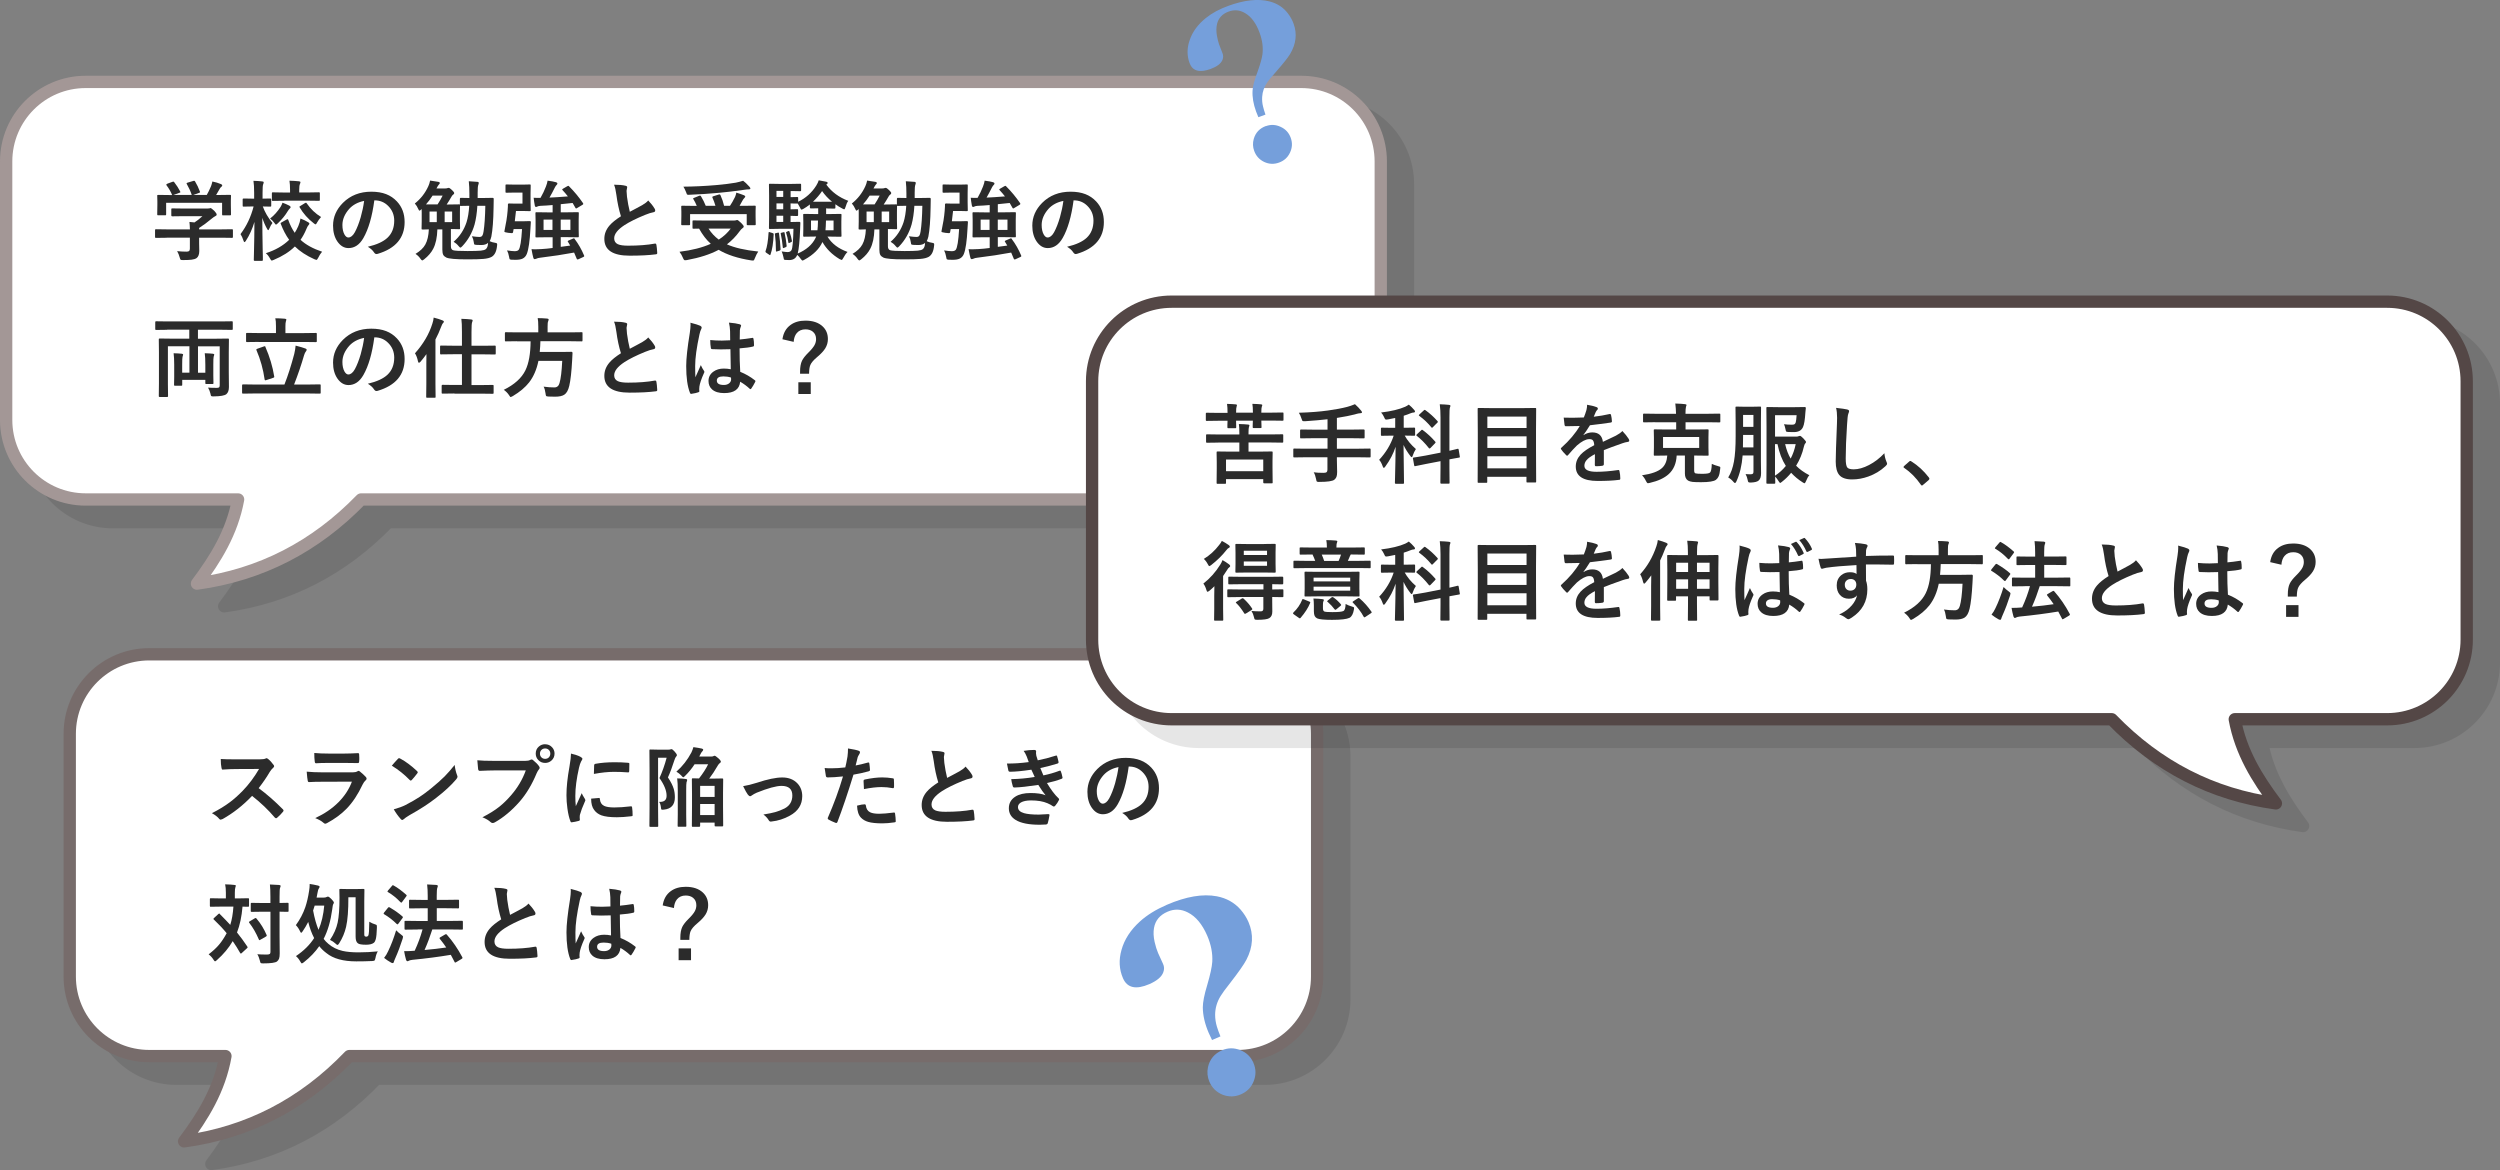 <?xml version="1.0" encoding="UTF-8"?><svg id="_レイヤー_2" xmlns="http://www.w3.org/2000/svg" viewBox="0 0 507.58 237.59"><rect x="0" y="0" width="507.58" height="237.59" fill="#808080" stroke="none"/><defs><style>.cls-1{stroke:#a39796;}.cls-1,.cls-2,.cls-3,.cls-4{fill:none;stroke-linecap:round;stroke-linejoin:round;stroke-width:2.5px;}.cls-5,.cls-6,.cls-7,.cls-8{stroke-width:0px;}.cls-6{fill:#2b2b2b;}.cls-2{stroke:#776c6b;}.cls-7{fill:#fff;}.cls-9{opacity:.1;}.cls-3{stroke:#000;}.cls-4{stroke:#544746;}.cls-8{fill:#759fdb;}</style></defs><g id="PC"><g id="_レイヤー_19"><g class="cls-9"><path class="cls-5" d="m269.7,21.24H22.92c-8.92,0-16.15,7.23-16.15,16.15v52.48c0,8.92,7.23,16.15,16.15,16.15h30.94c-1.23,6.68-4.56,12.03-8.35,17.08,12.91-1.77,24.02-7.47,33.33-17.08h190.87c8.92,0,16.15-7.23,16.15-16.15v-52.48c0-8.92-7.23-16.15-16.15-16.15Z"/><path class="cls-3" d="m269.7,21.24H22.92c-8.92,0-16.15,7.23-16.15,16.15v52.48c0,8.92,7.23,16.15,16.15,16.15h30.94c-1.23,6.68-4.56,12.03-8.35,17.08,12.91-1.77,24.02-7.47,33.33-17.08h190.87c8.92,0,16.15-7.23,16.15-16.15v-52.48c0-8.92-7.23-16.15-16.15-16.15Z"/></g><g class="cls-9"><path class="cls-5" d="m256.79,137.44H35.83c-8.92,0-16.15,7.23-16.15,16.15v49.28c0,8.92,7.23,16.15,16.15,16.15h15.46c-1.2,6.79-4.56,12.2-8.39,17.31,13.01-1.78,24.19-7.56,33.55-17.31h180.34c8.92,0,16.15-7.23,16.15-16.15v-49.28c0-8.92-7.23-16.15-16.15-16.15Z"/><path class="cls-3" d="m256.79,137.44H35.83c-8.92,0-16.15,7.23-16.15,16.15v49.28c0,8.92,7.23,16.15,16.15,16.15h15.46c-1.2,6.79-4.56,12.2-8.39,17.31,13.01-1.78,24.19-7.56,33.55-17.31h180.34c8.92,0,16.15-7.23,16.15-16.15v-49.28c0-8.92-7.23-16.15-16.15-16.15Z"/></g><path class="cls-7" d="m264.18,16.63H17.4c-8.92,0-16.15,7.23-16.15,16.15v52.48c0,8.92,7.23,16.15,16.15,16.15h30.94c-1.23,6.68-4.56,12.03-8.35,17.08,12.91-1.77,24.02-7.47,33.33-17.08h190.87c8.92,0,16.15-7.23,16.15-16.15v-52.48c0-8.92-7.23-16.15-16.15-16.15Z"/><path class="cls-1" d="m264.18,16.63H17.4c-8.92,0-16.15,7.23-16.15,16.15v52.48c0,8.92,7.23,16.15,16.15,16.15h30.94c-1.23,6.68-4.56,12.03-8.35,17.08,12.91-1.77,24.02-7.47,33.33-17.08h190.87c8.92,0,16.15-7.23,16.15-16.15v-52.48c0-8.92-7.23-16.15-16.15-16.15Z"/><path class="cls-7" d="m251.27,132.84H30.31c-8.92,0-16.15,7.23-16.15,16.15v49.28c0,8.92,7.23,16.15,16.15,16.15h15.46c-1.2,6.79-4.56,12.2-8.39,17.31,13.01-1.78,24.19-7.56,33.55-17.31h180.34c8.92,0,16.15-7.23,16.15-16.15v-49.28c0-8.92-7.23-16.15-16.15-16.15Z"/><path class="cls-2" d="m251.27,132.84H30.31c-8.92,0-16.15,7.23-16.15,16.15v49.28c0,8.92,7.23,16.15,16.15,16.15h15.46c-1.2,6.79-4.56,12.2-8.39,17.31,13.01-1.78,24.19-7.56,33.55-17.31h180.34c8.92,0,16.15-7.23,16.15-16.15v-49.28c0-8.92-7.23-16.15-16.15-16.15Z"/><path class="cls-6" d="m33.89,48.27l-2.22.03c-.09,0-.15-.01-.16-.03-.02-.02-.03-.08-.03-.16v-1.37c0-.1.01-.16.03-.17.02-.02.08-.03.16-.03l2.22.03h4.67c-.02-.66-.06-1.17-.1-1.51l1.03.1c.54-.35,1.07-.77,1.61-1.27h-3.83l-2.3.03c-.13,0-.19-.06-.19-.17v-1.25c0-.09.01-.15.03-.16.02-.02.07-.03.16-.03l2.3.03h4.81c.23,0,.37-.01.42-.03.12-.05.2-.07.23-.07.12,0,.37.19.77.56.33.35.49.6.49.76,0,.14-.07.23-.22.29-.25.13-.53.32-.85.59-.84.71-1.67,1.32-2.49,1.84v.29h4.44l2.22-.03c.09,0,.15.01.17.03.02.02.03.08.03.16v1.37c0,.09-.01.14-.03.16s-.08.03-.17.03l-2.22-.03h-4.44v1.15l.03,1.54c0,.7-.19,1.19-.56,1.46-.25.16-.58.26-.98.31-.38.05-.96.08-1.74.08-.29,0-.46-.02-.51-.07-.05-.05-.11-.19-.18-.44-.13-.5-.31-.93-.53-1.3.7.07,1.34.1,1.9.1.27,0,.46-.05.55-.14.09-.09.14-.25.14-.48v-2.22h-4.67Zm.04-10.96l1.07-.39c.08-.03.14-.05.19-.05.06,0,.13.05.2.14.46.59.85,1.2,1.19,1.85.03.08.05.12.05.15,0,.04-.07.09-.22.14l-1.17.42h3.69c-.26-.77-.6-1.51-1.01-2.22-.03-.06-.05-.1-.05-.13,0-.04.07-.09.22-.14l1.17-.35c.08-.02.13-.03.16-.03.07,0,.13.05.19.14.38.63.71,1.32.98,2.06.02.06.03.1.03.12,0,.05-.08.1-.23.15l-1.15.41h2.74c.26-.44.55-1.04.87-1.79.1-.27.19-.58.27-.94.62.12,1.21.3,1.75.53.17.08.25.16.25.27,0,.1-.06.19-.17.27-.12.08-.23.21-.34.41-.25.46-.49.88-.73,1.26h.46l2.34-.03c.1,0,.17.01.19.03.02.02.03.08.03.16l-.03.96v.81l.03,1.98c0,.1-.01.17-.04.19-.02.02-.08.03-.17.03h-1.4c-.1,0-.16-.01-.17-.04-.02-.02-.03-.08-.03-.17v-2.34h-11.36v2.34c0,.1-.01.16-.03.17-.02.02-.08.03-.16.03h-1.4c-.1,0-.17-.01-.19-.03-.02-.02-.03-.08-.03-.16l.03-2v-.66l-.03-1.1c0-.09.01-.15.04-.16.02-.02.08-.03.17-.03l2.34.03h.48c-.28-.69-.66-1.35-1.14-1.98-.04-.06-.06-.11-.06-.14,0-.05.06-.09.19-.13Z"/><path class="cls-6" d="m49.92,48.89c-.11.18-.21.27-.29.27-.06,0-.13-.1-.19-.3-.18-.55-.38-.99-.61-1.33,1.22-1.61,2.11-3.48,2.66-5.61h-.3l-1.72.03c-.09,0-.15-.01-.17-.04-.02-.02-.03-.08-.03-.17v-1.27c0-.12.07-.17.2-.17l1.72.03h.41v-1.19c0-1.06-.05-1.87-.14-2.43.68.02,1.27.06,1.78.12.2.02.3.08.3.18s-.03.23-.1.39c-.09.17-.13.74-.13,1.71v1.22l1.56-.03c.13,0,.2.06.2.17v1.27c0,.1-.01.16-.03.18-.02.02-.08.03-.17.03l-1.51-.03c.43,1.18,1.08,2.3,1.96,3.35-.25.32-.46.7-.64,1.15-.09.21-.16.32-.22.32-.06,0-.14-.1-.24-.29-.38-.67-.7-1.41-.96-2.22,0,1.99.03,4.05.07,6.18.01.47.03,1.06.04,1.78,0,.33,0,.51,0,.55,0,.1-.01.17-.03.19-.02.02-.08.03-.17.03h-1.44c-.1,0-.16-.01-.17-.03-.02-.03-.03-.09-.03-.18,0-.02,0-.43.03-1.22.06-2.31.09-4.47.1-6.47-.43,1.43-1.01,2.71-1.74,3.83Zm15.49,2.2c-.32.37-.59.79-.81,1.26-.14.28-.26.42-.36.42-.06,0-.2-.05-.41-.14-1.63-.73-2.95-1.6-3.96-2.59-1.1,1.09-2.53,1.99-4.28,2.72-.21.09-.35.14-.42.14-.09,0-.21-.14-.35-.42-.26-.47-.54-.82-.85-1.07,1.94-.62,3.52-1.53,4.74-2.72-.65-.89-1.22-1.97-1.71-3.25-.02-.05-.03-.09-.03-.12,0-.05.08-.11.23-.19l1.02-.57c.08-.04.14-.06.17-.06.06,0,.11.06.15.18.35.99.79,1.85,1.3,2.59.25-.38.49-.83.73-1.38.23-.54.37-1.05.44-1.52.61.23,1.13.48,1.56.75.17.1.25.19.25.26,0,.11-.07.23-.2.36-.12.12-.25.36-.41.75-.33.8-.73,1.54-1.19,2.2,1.06.99,2.52,1.79,4.38,2.42Zm-8.06-9.94c.48.17.95.37,1.39.6.18.11.27.21.27.29,0,.1-.06.21-.18.3-.11.1-.25.28-.42.55-.47.8-1.13,1.61-1.98,2.43-.21.19-.34.29-.39.29-.07,0-.18-.12-.34-.37-.22-.31-.51-.6-.86-.87.8-.62,1.51-1.41,2.13-2.37.16-.27.29-.55.39-.85Zm.41-.39l-2.36.03c-.09,0-.15-.01-.17-.03-.02-.02-.03-.07-.03-.16v-1.35c0-.09.01-.15.03-.17.02-.02.08-.03.17-.03l2.36.04h1.13v-.52c0-.76-.04-1.38-.12-1.88.78.02,1.42.06,1.93.12.2.02.3.08.3.18,0,.08-.03.21-.1.37-.1.19-.15.59-.15,1.2v.52h1.64l2.34-.04c.1,0,.16.01.18.03.02.02.03.08.03.16v1.35c0,.09-.01.15-.04.16-.02.02-.08.03-.17.03l-2.34-.03h-4.64Zm4.52.53c.79,1.15,1.76,2.07,2.91,2.77-.32.35-.59.71-.8,1.1-.13.26-.23.39-.32.39-.07,0-.19-.07-.37-.22-1.17-.9-2.12-1.97-2.85-3.21-.04-.06-.06-.1-.06-.13,0-.05.07-.11.2-.18l.92-.57c.1-.06.17-.09.21-.09.05,0,.1.05.16.14Z"/><path class="cls-6" d="m76,40.69c-.44,3.29-1.18,5.83-2.22,7.64-.78,1.36-1.79,2.04-3.02,2.04-.9,0-1.65-.45-2.27-1.35-.58-.85-.87-1.92-.87-3.21,0-1.74.67-3.28,2-4.62,1.51-1.51,3.44-2.27,5.77-2.27s3.96.66,5.2,1.98c1.04,1.11,1.56,2.5,1.56,4.18,0,3.21-1.82,5.37-5.47,6.46-.1.03-.19.04-.26.04-.17,0-.34-.12-.5-.36-.25-.4-.67-.77-1.24-1.12,1.83-.43,3.15-1.04,3.99-1.83.91-.86,1.37-2.02,1.37-3.47,0-1.18-.41-2.18-1.24-3-.75-.75-1.66-1.12-2.73-1.12h-.07Zm-2.06.1c-1.27.25-2.28.79-3.03,1.61-.92,1.04-1.39,2.13-1.39,3.28,0,.81.15,1.47.44,1.97.23.38.49.57.76.57.48,0,.93-.36,1.33-1.08.43-.79.83-1.81,1.19-3.05.32-1.13.55-2.23.69-3.3Z"/><path class="cls-6" d="m87.31,36.66c.55.07,1.13.16,1.74.27.17.05.25.13.25.23,0,.09-.07.2-.22.34-.09.09-.25.35-.46.76h1.79c.18,0,.33-.02.45-.07.09-.03.16-.05.23-.05.14,0,.38.15.69.46.29.27.44.47.44.61,0,.12-.08.23-.25.34-.12.08-.24.23-.35.46-.27.47-.57.97-.93,1.51h.41l2.11-.03c.09,0,.14.01.16.03v-1.15c0-.13.06-.2.17-.2l1.76.03v-.9c0-.91-.04-1.74-.12-2.5.34.01.93.05,1.77.12.17.02.25.1.25.22,0,.1-.03.23-.09.39-.09.23-.13.76-.13,1.59,0,.48,0,.85,0,1.08h1.06l1.98-.03c.14,0,.22.07.22.22-.02.76-.03,1.35-.03,1.78-.04,2.57-.19,4.52-.45,5.86-.09.38-.2.69-.34.94.34.16.7.27,1.08.32.18.03.3.07.36.11.05.04.08.12.08.23,0,.06,0,.14-.02.25-.11,1.16-.48,1.91-1.1,2.27-.39.22-.96.36-1.71.42-.64.06-1.72.09-3.25.09-2.31,0-3.72-.12-4.25-.37-.3-.15-.51-.34-.62-.55-.12-.24-.18-.6-.18-1.07v-4.1h-1.01c-.05,1.65-.33,2.96-.85,3.95-.39.76-1,1.47-1.83,2.13-.21.16-.34.23-.39.23-.08,0-.21-.12-.37-.35-.26-.39-.59-.71-1-.98.94-.57,1.61-1.2,1.99-1.9.42-.76.66-1.79.72-3.08-.35,0-.67.01-.96.03-.2,0-.3,0-.31,0-.1,0-.16-.01-.18-.03-.02-.02-.03-.08-.03-.16l.03-1.42v-1.86c0-.33,0-.56-.02-.69l-.1.1c-.15.15-.26.23-.33.23-.08,0-.16-.12-.27-.37-.18-.41-.4-.77-.68-1.08,1.2-.95,2.12-2.13,2.75-3.53.14-.3.26-.66.34-1.07Zm-.83,4.84h2.36c.41-.62.75-1.22,1.03-1.79h-2.04c-.42.66-.87,1.26-1.34,1.79Zm.73,3.6h1.47v-2.15h-1.47v2.15Zm4.59,0v-2.15h-1.52v2.15h1.52Zm6.74-3.32h-1.62c-.09,1.47-.28,2.73-.56,3.78-.49,1.72-1.33,3.2-2.52,4.45-.18.18-.3.27-.36.27-.07,0-.19-.11-.37-.32-.28-.35-.62-.64-1.01-.87,1.24-1.07,2.11-2.41,2.63-3.99.28-.9.46-2.01.54-3.32l-1.71.03c-.08,0-.13,0-.16-.02l-.02,1.27v1.86l.03,1.42c0,.1-.01.16-.03.17-.02.02-.08.03-.16.03,0,0-.18,0-.51-.02-.36,0-.75-.01-1.16-.02v3.51c0,.42.14.68.43.79.36.12,1.35.17,2.96.17,1.28,0,2.18-.03,2.68-.08.46-.05.79-.14.98-.28.3-.21.47-.64.49-1.3-.31.29-.77.44-1.38.44-.23,0-.55-.01-.98-.03-.25-.02-.4-.05-.44-.11-.03-.05-.07-.21-.1-.47-.05-.41-.18-.8-.37-1.17.68.09,1.19.14,1.53.14.25,0,.44-.08.56-.24.12-.16.21-.45.27-.86.2-1.26.32-3.01.36-5.25Z"/><path class="cls-6" d="m102.93,50.84c.7.1,1.22.16,1.57.16.38,0,.65-.09.8-.27.32-.41.55-1.82.69-4.22h-1.71l-.12.66c-.03.12-.11.17-.23.17-.09,0-.34-.02-.75-.07-.52-.07-.78-.15-.78-.25,0-.02,0-.06.02-.12.32-1.5.54-2.86.64-4.1.04-.33.06-.65.06-.94,0-.09,0-.19,0-.32,0-.16.08-.23.23-.23l1.17.03h1.56v-2.24h-1.71l-1.53.03c-.1,0-.16-.01-.18-.03-.02-.02-.03-.08-.03-.16v-1.28c0-.1.01-.16.03-.18.02-.02.08-.03.17-.03l1.53.03h1.96l1.22-.03c.1,0,.16.01.18.04.02.02.03.08.03.17l-.03,1.59v1.83l.03,1.59c0,.1-.01.16-.04.17-.02.02-.08.03-.16.03l-1.22-.03h-1.57c-.06.61-.14,1.31-.24,2.08h1.9l1.14-.03c.14,0,.22.06.22.17v.06c-.02.17-.04.59-.08,1.24-.13,2.56-.38,4.3-.75,5.22-.18.43-.46.74-.83.92-.35.17-.82.25-1.43.25-.35,0-.64,0-.85-.02-.2-.02-.31-.06-.36-.11-.03-.05-.08-.21-.12-.48-.09-.51-.23-.95-.42-1.31Zm12.37-1.74s-.04-.08-.04-.11c0-.05.07-.11.2-.17l.91-.39c.06-.03.12-.05.16-.05.05,0,.11.05.16.16.76,1.01,1.39,2.12,1.9,3.34.02.05.03.09.03.12,0,.06-.06.12-.19.18l-1,.46c-.08.03-.14.04-.18.04-.08,0-.13-.06-.17-.17-.22-.55-.39-.96-.52-1.23-2.07.39-4.38.74-6.92,1.05-.31.03-.55.1-.75.2-.14.06-.24.09-.31.09-.15,0-.25-.1-.3-.29-.1-.35-.23-.93-.37-1.74.23.02.47.03.71.03.36,0,.81-.02,1.34-.05.69-.04,1.44-.11,2.24-.22v-2.18h-1.03l-2.26.03c-.1,0-.16-.01-.17-.03-.02-.02-.03-.08-.03-.17l.03-1.41v-1.89l-.03-1.41c0-.1.01-.16.03-.17.02-.02.08-.03.17-.03l2.26.03h1.03v-1.49c-.85.08-1.67.13-2.44.16-.28.01-.49.06-.65.14-.1.06-.19.09-.29.09-.12,0-.2-.1-.24-.29-.1-.55-.18-1.07-.23-1.58.2.02.43.03.71.03h.68c.44-.77.81-1.53,1.1-2.3.17-.44.29-.84.34-1.2.72.09,1.3.2,1.72.32.18.06.27.14.27.26s-.06.22-.18.32c-.1.09-.21.25-.34.5-.34.69-.7,1.37-1.08,2.04.89-.03,2.13-.12,3.73-.24-.32-.42-.68-.84-1.08-1.27-.05-.05-.08-.1-.08-.13,0-.04.05-.09.16-.16l.88-.51c.09-.05.15-.08.2-.08s.1.03.16.1c1.05,1.05,1.99,2.18,2.83,3.41.04.08.06.13.06.16,0,.05-.06.12-.17.19l-1.07.64c-.1.07-.18.1-.22.1-.05,0-.1-.05-.16-.16-.23-.42-.42-.74-.55-.96-.85.1-1.65.19-2.41.25v1.65h1.2l2.27-.03c.1,0,.16.01.17.03.02.02.03.08.03.16l-.03,1.41v1.89l.03,1.41c0,.09-.01.15-.03.17-.02.02-.08.03-.17.03l-2.27-.03h-1.2v1.97l1.92-.26-.46-.77Zm-4.94-2.41h1.81v-2.1h-1.81v2.1Zm5.45,0v-2.1h-1.97v2.1h1.97Z"/><path class="cls-6" d="m124.69,37.5c.97,0,1.75.07,2.33.22.21.05.32.14.32.28l-.13.75c0,.12.03.51.09,1.2.14,1.06.33,2.08.57,3.05.35-.19.79-.42,1.3-.69.59-.32,1-.54,1.22-.66.57-.33.98-.65,1.22-.95.55.57.98,1.12,1.3,1.66.08.13.12.25.12.37,0,.2-.12.32-.35.36-.45.08-1.01.25-1.71.54-1.74.71-3.13,1.4-4.17,2.07-1.4.92-2.1,1.81-2.1,2.69,0,.56.25.96.74,1.19.44.2,1.14.3,2.09.3,2.11,0,3.91-.14,5.42-.42.05,0,.08,0,.11,0,.11,0,.18.08.21.23.07.38.13.93.17,1.66.02.18-.09.28-.32.29-1.35.18-3.11.27-5.29.27-3.42,0-5.13-1.14-5.13-3.41,0-.99.34-1.88,1.03-2.69.51-.6,1.29-1.23,2.34-1.9-.41-1.32-.72-2.76-.92-4.32-.13-.95-.28-1.63-.47-2.06Z"/><path class="cls-6" d="m153.95,51.07c-.25.36-.47.81-.68,1.33-.08.23-.14.36-.18.41-.05.06-.12.09-.23.09-.03,0-.15-.01-.34-.03-2.72-.42-4.92-1.14-6.61-2.15-1.71.92-3.87,1.61-6.48,2.09-.12.02-.24.03-.37.03s-.27-.15-.39-.46c-.19-.47-.43-.89-.71-1.26,2.53-.31,4.65-.85,6.35-1.62-.9-.81-1.69-1.84-2.37-3.08l-1.14.02c-.09,0-.15-.01-.17-.03-.02-.02-.03-.08-.03-.16v-1.3c0-.09.01-.15.03-.17.02-.02.08-.03.16-.03l2.41.03h5.74c.21,0,.37-.02.48-.05.12-.05.19-.07.23-.07.14,0,.42.21.84.62.34.32.51.57.51.74,0,.1-.07.2-.22.29-.21.15-.41.35-.58.6-.78,1.07-1.65,1.97-2.61,2.7,1.55.7,3.67,1.18,6.35,1.46Zm-11.62-11.21c.39.65.71,1.3.96,1.93h1.97c-.17-.59-.37-1.15-.61-1.66-.02-.05-.03-.09-.03-.12,0-.07.07-.13.22-.17l1.08-.34c.09-.02.15-.03.18-.03.06,0,.12.05.17.14.32.69.57,1.42.75,2.18h1.19c.31-.44.65-1.05,1.03-1.81.11-.26.2-.55.26-.87.54.16,1.05.33,1.54.53.18.07.27.16.27.27,0,.07-.06.17-.19.3-.14.14-.27.32-.39.55-.24.45-.43.79-.57,1.03h.76l2.32-.03c.1,0,.16.01.17.03.02.02.03.08.03.16l-.03.89v1.03l.03,1.66c0,.09-.01.14-.03.16-.02.02-.08.03-.17.03h-1.43c-.1,0-.16-.01-.17-.03-.02-.02-.03-.07-.03-.16v-2.06h-11.5v2.06c0,.09-.01.15-.03.16-.02.02-.08.03-.16.03h-1.41c-.1,0-.16-.01-.17-.03-.02-.02-.03-.07-.03-.16l.03-1.67v-.89l-.03-1.01c0-.09.01-.15.03-.16.02-.02.08-.03.17-.03l2.32.03h.64c-.21-.51-.43-.96-.68-1.35-.05-.06-.07-.11-.07-.14,0-.05.07-.09.21-.14l1.03-.42c.08-.03.14-.04.18-.04.07,0,.13.05.19.16Zm8.55-3.16c.32.22.74.62,1.27,1.2.13.15.2.27.2.37,0,.12-.1.18-.29.18-.27,0-.55.02-.85.07-2.07.29-3.82.51-5.25.63-2.01.19-4.04.32-6.09.4h-.15c-.13,0-.21-.04-.26-.11-.03-.05-.08-.19-.16-.42-.2-.51-.39-.88-.55-1.12,2.14-.02,4.36-.12,6.65-.32,1.61-.14,2.93-.31,3.98-.49.53-.11,1.03-.24,1.49-.39Zm-2.52,9.71h-4.51c.55.87,1.24,1.62,2.08,2.24.97-.62,1.78-1.37,2.43-2.24Z"/><path class="cls-6" d="m156.3,47.15l.54.16c.12.04.19.08.21.1s.03.09.03.18c-.08,1.76-.29,3.12-.64,4.07-.03.09-.06.14-.1.14-.05,0-.12-.03-.19-.1l-.54-.36c-.13-.09-.2-.17-.2-.24,0-.03,0-.08.03-.15.3-.81.5-2.04.6-3.67.01-.12.04-.18.09-.18.03,0,.09.01.18.04Zm11.5-4.86h-.07v1.17h.8l2.13-.03c.09,0,.15.01.16.03.02.02.03.08.03.16l-.03,1.35v1.56l.03,1.34c0,.09-.01.15-.03.17-.02.02-.07.03-.16.03l-2.13-.03h-.53c.85,1.4,2.21,2.44,4.08,3.11-.32.32-.61.73-.86,1.22-.14.27-.26.41-.34.41-.03,0-.17-.06-.41-.17-1.53-.92-2.69-2.07-3.49-3.47-.63,1.4-1.84,2.59-3.62,3.57-.22.13-.36.19-.42.19-.08,0-.21-.12-.39-.37-.2-.3-.43-.56-.69-.78-.27.7-.81,1.05-1.63,1.05-.35,0-.62-.01-.8-.03-.15-.02-.24-.05-.27-.11-.03-.05-.06-.21-.1-.46-.08-.39-.2-.78-.35-1.15.6.09,1,.13,1.2.13.39,0,.66-.14.8-.42.2-.41.33-1.84.39-4.3h-2.98l-1.81.03c-.09,0-.15-.01-.16-.03-.02-.02-.03-.08-.03-.16l.03-2.17v-4.45l-.03-2.18c0-.09.01-.15.03-.16.02-.02.08-.03.16-.03l1.81.03h2.63l1.69-.03c.1,0,.16.01.18.03.02.02.03.08.03.16v1.14c0,.08-.01.13-.03.15-.02.02-.08.03-.17.03l-1.69-.03h-.24v1.24l1.33-.03c.09,0,.15.01.17.03.02.02.03.08.03.16v.78c1.53-.74,2.76-1.83,3.67-3.28.24-.39.41-.75.51-1.08.33.05.86.15,1.58.3.16.06.23.13.23.23,0,.11-.05.19-.16.25l-.12.09c1.08,1.48,2.57,2.59,4.47,3.3-.21.25-.4.68-.57,1.28-.09.29-.17.44-.26.44-.07,0-.21-.06-.42-.18-.5-.25-.95-.54-1.37-.85v.71c0,.12-.07.18-.2.18l-1.58-.03Zm-9.9,4.96c.07-.02.12-.03.16-.03.05,0,.08.05.1.16.16,1.07.27,2.14.32,3.21,0,.15-.07.25-.21.3l-.49.15c-.1.03-.16.04-.18.04-.04,0-.06-.05-.06-.14,0-1.24-.07-2.36-.2-3.35-.01-.06-.02-.1-.02-.12,0-.06.06-.1.17-.12l.4-.1Zm-.25-7.26h1.37v-1.24h-1.37v1.24Zm0,2.5h1.37v-1.2h-1.37v1.2Zm0,2.57h1.37v-1.26h-1.37v1.26Zm1.39,2.1c.08-.02.13-.03.15-.03.05,0,.08.04.1.13.2.88.34,1.76.42,2.63,0,.03,0,.06,0,.09,0,.09-.06.15-.18.2l-.35.15c-.09.03-.15.04-.17.04-.04,0-.07-.05-.08-.16-.09-.95-.22-1.86-.41-2.73-.01-.05-.02-.09-.02-.11,0-.05.06-.09.18-.12l.36-.09Zm1-.23c.06-.02.11-.03.14-.03.04,0,.07.04.1.11.25.68.42,1.31.51,1.9,0,.03,0,.05,0,.07,0,.07-.05.13-.15.17l-.34.16c-.06.03-.11.05-.15.05-.04,0-.07-.04-.08-.12-.12-.75-.27-1.4-.46-1.98-.02-.05-.03-.09-.03-.1s.04-.05.13-.09l.32-.15Zm.75-1.86l1.49-.03c.14,0,.22.08.22.23-.03.42-.05.83-.05,1.24-.08,2.36-.25,4.02-.49,4.97,1.74-.75,2.94-1.79,3.6-3.13l.15-.32h-.32l-2.12.03c-.1,0-.16-.01-.17-.03-.02-.02-.03-.08-.03-.16l.03-1.34v-1.56l-.03-1.35c0-.09.01-.15.03-.16.02-.02.08-.03.17-.03l2.12.03h.73v-1.17l-1.49.03c-.13,0-.2-.06-.2-.18v-.63c-.46.36-.89.66-1.29.88-.22.12-.35.17-.41.17-.09,0-.19-.14-.3-.42-.12-.24-.27-.51-.46-.81h-.53c-.28-.02-.59-.03-.93-.03v1.2l1.33-.03c.09,0,.15.01.17.04.02.02.03.08.03.17v.97c0,.1-.01.16-.03.17-.02.02-.08.03-.17.03,0,0-.14,0-.4,0-.28-.01-.59-.02-.93-.03v1.26h.29Zm5.29-.3h-1.42v1.98h1.31c.05-.38.09-1.03.11-1.98Zm-1.01-3.81h3.86c-.8-.66-1.47-1.38-2.02-2.17-.49.74-1.11,1.46-1.85,2.17Zm2.52,5.79h1.65v-1.98h-1.54c-.02.92-.06,1.58-.1,1.98Z"/><path class="cls-6" d="m176.04,36.66c.55.07,1.13.16,1.74.27.17.05.25.13.25.23,0,.09-.07.2-.22.34-.09.09-.25.35-.46.76h1.79c.18,0,.33-.02.45-.07.09-.03.16-.05.23-.05.14,0,.38.15.69.46.29.27.44.47.44.61,0,.12-.08.23-.25.34-.12.08-.24.23-.35.46-.27.47-.57.97-.93,1.51h.41l2.11-.03c.09,0,.14.01.16.03v-1.15c0-.13.06-.2.17-.2l1.76.03v-.9c0-.91-.04-1.74-.12-2.5.34.01.93.05,1.77.12.17.02.25.1.25.22,0,.1-.03.23-.09.39-.09.23-.13.76-.13,1.59,0,.48,0,.85,0,1.08h1.06l1.98-.03c.14,0,.22.07.22.22-.02.76-.03,1.35-.03,1.78-.04,2.57-.19,4.52-.45,5.86-.09.38-.2.69-.34.94.34.16.7.27,1.08.32.18.03.3.07.36.11.05.04.08.12.08.23,0,.06,0,.14-.02.25-.11,1.16-.48,1.91-1.1,2.27-.39.22-.96.36-1.71.42-.64.06-1.72.09-3.25.09-2.31,0-3.72-.12-4.25-.37-.3-.15-.51-.34-.62-.55-.12-.24-.18-.6-.18-1.07v-4.1h-1.01c-.05,1.65-.33,2.96-.85,3.95-.39.76-1,1.47-1.83,2.13-.21.16-.34.23-.39.23-.08,0-.21-.12-.37-.35-.26-.39-.59-.71-1-.98.94-.57,1.61-1.2,1.99-1.9.42-.76.66-1.79.72-3.08-.35,0-.67.01-.96.03-.2,0-.3,0-.31,0-.1,0-.16-.01-.18-.03-.02-.02-.03-.08-.03-.16l.03-1.42v-1.86c0-.33,0-.56-.02-.69l-.1.1c-.15.15-.26.23-.33.23-.08,0-.16-.12-.27-.37-.18-.41-.4-.77-.68-1.08,1.2-.95,2.12-2.13,2.75-3.53.14-.3.26-.66.34-1.07Zm-.83,4.84h2.36c.41-.62.75-1.22,1.03-1.79h-2.04c-.42.66-.87,1.26-1.34,1.79Zm.73,3.6h1.47v-2.15h-1.47v2.15Zm4.59,0v-2.15h-1.52v2.15h1.52Zm6.74-3.32h-1.62c-.09,1.47-.28,2.73-.56,3.78-.49,1.72-1.33,3.2-2.52,4.45-.18.18-.3.27-.36.27-.07,0-.19-.11-.37-.32-.28-.35-.62-.64-1.01-.87,1.24-1.07,2.11-2.41,2.63-3.99.28-.9.46-2.01.54-3.32l-1.71.03c-.08,0-.13,0-.16-.02l-.02,1.27v1.86l.03,1.42c0,.1-.01.16-.03.17-.02.02-.08.03-.16.03,0,0-.18,0-.51-.02-.36,0-.75-.01-1.16-.02v3.51c0,.42.14.68.43.79.36.12,1.35.17,2.96.17,1.28,0,2.18-.03,2.68-.08.46-.05.79-.14.98-.28.3-.21.47-.64.49-1.3-.31.29-.77.44-1.38.44-.23,0-.55-.01-.98-.03-.25-.02-.4-.05-.44-.11-.03-.05-.07-.21-.1-.47-.05-.41-.18-.8-.37-1.17.68.09,1.19.14,1.53.14.25,0,.44-.08.56-.24.12-.16.21-.45.27-.86.2-1.26.32-3.01.36-5.25Z"/><path class="cls-6" d="m191.67,50.84c.7.1,1.22.16,1.57.16.38,0,.65-.09.8-.27.32-.41.55-1.82.69-4.22h-1.71l-.12.66c-.03.12-.11.17-.23.17-.09,0-.34-.02-.75-.07-.52-.07-.78-.15-.78-.25,0-.02,0-.06.02-.12.32-1.5.54-2.86.64-4.1.04-.33.06-.65.06-.94,0-.09,0-.19,0-.32,0-.16.08-.23.23-.23l1.17.03h1.56v-2.24h-1.71l-1.53.03c-.1,0-.16-.01-.18-.03-.02-.02-.03-.08-.03-.16v-1.28c0-.1.01-.16.03-.18.02-.02.08-.03.17-.03l1.53.03h1.96l1.22-.03c.1,0,.16.01.18.04.02.02.03.08.03.17l-.03,1.59v1.83l.03,1.59c0,.1-.01.16-.04.17-.02.02-.08.03-.16.03l-1.22-.03h-1.57c-.06.61-.14,1.31-.24,2.08h1.9l1.14-.03c.14,0,.22.06.22.17v.06c-.02.17-.04.59-.08,1.24-.13,2.56-.38,4.3-.75,5.22-.18.43-.46.74-.83.92-.35.17-.82.25-1.43.25-.35,0-.64,0-.85-.02-.2-.02-.31-.06-.36-.11-.03-.05-.08-.21-.12-.48-.09-.51-.23-.95-.42-1.31Zm12.37-1.74s-.04-.08-.04-.11c0-.05.07-.11.2-.17l.91-.39c.06-.03.12-.05.16-.05.05,0,.11.05.16.16.76,1.01,1.39,2.12,1.9,3.34.02.05.03.09.03.12,0,.06-.06.12-.19.18l-1,.46c-.08.03-.14.04-.18.04-.08,0-.13-.06-.17-.17-.22-.55-.39-.96-.52-1.23-2.07.39-4.38.74-6.92,1.05-.31.03-.55.1-.75.2-.14.06-.24.09-.31.09-.15,0-.25-.1-.3-.29-.1-.35-.23-.93-.37-1.74.23.02.47.03.71.03.36,0,.81-.02,1.34-.05.69-.04,1.44-.11,2.24-.22v-2.18h-1.03l-2.26.03c-.1,0-.16-.01-.17-.03-.02-.02-.03-.08-.03-.17l.03-1.41v-1.89l-.03-1.41c0-.1.01-.16.03-.17.02-.02.08-.03.17-.03l2.26.03h1.03v-1.49c-.85.08-1.67.13-2.44.16-.28.01-.49.06-.65.14-.1.06-.19.09-.29.09-.12,0-.2-.1-.24-.29-.1-.55-.18-1.07-.23-1.58.2.02.43.03.71.03h.68c.44-.77.81-1.53,1.1-2.3.17-.44.29-.84.34-1.2.72.09,1.3.2,1.72.32.18.06.27.14.27.26s-.06.22-.18.32c-.1.09-.21.25-.34.5-.34.69-.7,1.37-1.08,2.04.89-.03,2.13-.12,3.73-.24-.32-.42-.68-.84-1.08-1.27-.05-.05-.08-.1-.08-.13,0-.04.05-.09.16-.16l.88-.51c.09-.05.15-.08.2-.08s.1.03.16.1c1.05,1.05,1.99,2.18,2.83,3.41.04.08.06.13.06.16,0,.05-.06.12-.17.19l-1.07.64c-.1.07-.18.1-.22.1-.05,0-.1-.05-.16-.16-.23-.42-.42-.74-.55-.96-.85.1-1.65.19-2.41.25v1.65h1.2l2.27-.03c.1,0,.16.01.17.03.02.02.03.08.03.16l-.03,1.41v1.89l.03,1.41c0,.09-.01.15-.03.17-.02.02-.08.03-.17.03l-2.27-.03h-1.2v1.97l1.92-.26-.46-.77Zm-4.94-2.41h1.81v-2.1h-1.81v2.1Zm5.45,0v-2.1h-1.97v2.1h1.97Z"/><path class="cls-6" d="m217.97,40.69c-.44,3.29-1.18,5.83-2.22,7.64-.78,1.36-1.79,2.04-3.02,2.04-.9,0-1.65-.45-2.27-1.35-.58-.85-.87-1.92-.87-3.21,0-1.74.67-3.28,2-4.62,1.51-1.51,3.44-2.27,5.77-2.27s3.96.66,5.2,1.98c1.04,1.11,1.56,2.5,1.56,4.18,0,3.21-1.82,5.37-5.47,6.46-.1.03-.19.04-.26.04-.17,0-.34-.12-.5-.36-.25-.4-.67-.77-1.24-1.12,1.83-.43,3.15-1.04,3.99-1.83.91-.86,1.37-2.02,1.37-3.47,0-1.18-.41-2.18-1.24-3-.75-.75-1.66-1.12-2.73-1.12h-.07Zm-2.06.1c-1.27.25-2.28.79-3.03,1.61-.92,1.04-1.39,2.13-1.39,3.28,0,.81.15,1.47.44,1.97.23.38.49.57.76.57.48,0,.93-.36,1.33-1.08.43-.79.83-1.81,1.19-3.05.32-1.13.55-2.23.69-3.3Z"/><path class="cls-6" d="m33.95,66.96l-2.24.03c-.09,0-.15-.01-.16-.03-.02-.02-.03-.07-.03-.16v-1.35c0-.1.01-.17.03-.19.02-.02.08-.03.16-.03l2.24.03h10.88l2.24-.03c.09,0,.15.01.16.04.02.02.03.08.03.17v1.35c0,.09-.01.15-.03.16-.02.02-.08.03-.16.03l-2.24-.03h-4.64v1.82h3.63l2.46-.03c.1,0,.16.01.17.03.02.02.03.08.03.16l-.03,2.68v3.86l.03,3.09c0,.68-.17,1.16-.51,1.46-.35.29-1.2.45-2.56.46-.11,0-.18,0-.22,0-.18,0-.29-.04-.34-.11-.03-.05-.08-.2-.12-.44-.1-.44-.27-.85-.49-1.23.44.03,1.04.05,1.81.05.23,0,.38-.04.46-.13.07-.08.1-.23.1-.43v-7.87h-4.41v5.36h1.49v-1.6c0-1.05-.04-1.83-.12-2.36.75.02,1.3.06,1.66.1.18.02.27.08.27.2,0,.05-.04.18-.12.41-.05.13-.07.68-.07,1.65v2.16l.03,1.54c0,.09-.01.14-.03.16-.02.02-.07.03-.16.03h-1.27c-.09,0-.15-.01-.16-.03-.02-.02-.03-.08-.03-.16v-.66h-4.69v1.01c0,.09-.01.14-.03.16s-.08.03-.17.03h-1.27c-.09,0-.15-.01-.16-.03-.02-.02-.03-.07-.03-.16l.03-1.6v-2.45c0-.96-.04-1.75-.12-2.36.73.02,1.28.06,1.66.1.18.02.27.08.27.2,0,.05-.04.19-.12.44-.05.13-.07.66-.07,1.61v1.6h1.47v-5.36h-4.37v7.67l.03,2.42c0,.09-.01.15-.03.17-.02.02-.08.03-.16.03h-1.5c-.09,0-.15-.01-.16-.03-.02-.02-.03-.08-.03-.16l.03-2.52v-6.41l-.03-2.55c0-.1.01-.16.03-.17.02-.02.08-.03.16-.03l2.46.03h3.54v-1.82h-4.51Z"/><path class="cls-6" d="m51.52,79.89l-2.2.03c-.12,0-.17-.06-.17-.19v-1.5c0-.13.06-.19.17-.19l2.2.03h6.23c.69-1.73,1.35-3.8,1.99-6.2.14-.61.24-1.18.28-1.7.94.24,1.61.44,2.02.6.14.05.22.13.22.25s-.06.23-.17.36c-.12.13-.23.37-.34.71-.59,2.03-1.27,4.02-2.04,5.98h3l2.2-.03c.09,0,.15.01.17.03.02.02.03.08.03.16v1.5c0,.09-.01.14-.03.16-.02.02-.07.03-.16.03l-2.2-.03h-11.19Zm1-10.47l-2.36.03c-.09,0-.15-.01-.17-.04-.02-.02-.03-.08-.03-.17v-1.44c0-.1.01-.16.03-.18.02-.02.08-.03.16-.03l2.36.03h3.52v-1.37c0-.74-.04-1.28-.13-1.63.59,0,1.24.03,1.95.09.19.02.29.09.29.2,0,.04-.03.16-.1.36-.06.16-.09.49-.09.99v1.37h3.8l2.38-.03c.09,0,.15.01.16.04.02.02.03.08.03.16v1.44c0,.1-.01.17-.03.19-.02.02-.08.03-.16.03l-2.38-.03h-9.23Zm1.37,1.03c.88,2.02,1.47,4.01,1.78,5.96.01.06.02.1.02.12,0,.08-.08.14-.23.18l-1.39.46c-.09.03-.16.05-.2.05-.07,0-.12-.06-.14-.17-.29-2.06-.84-4.05-1.66-5.96-.02-.06-.03-.11-.03-.13,0-.05.08-.1.23-.16l1.3-.46c.09-.03.15-.05.19-.05.06,0,.11.05.15.16Z"/><path class="cls-6" d="m76,68.5c-.44,3.29-1.18,5.83-2.22,7.64-.78,1.36-1.79,2.04-3.02,2.04-.9,0-1.65-.45-2.27-1.35-.58-.85-.87-1.92-.87-3.21,0-1.74.67-3.28,2-4.62,1.51-1.51,3.44-2.27,5.77-2.27s3.96.66,5.2,1.98c1.04,1.11,1.56,2.5,1.56,4.18,0,3.21-1.82,5.37-5.47,6.46-.1.03-.19.04-.26.04-.17,0-.34-.12-.5-.36-.25-.4-.67-.77-1.24-1.12,1.83-.43,3.15-1.04,3.99-1.83.91-.86,1.37-2.02,1.37-3.47,0-1.18-.41-2.18-1.24-3-.75-.75-1.66-1.12-2.73-1.12h-.07Zm-2.06.1c-1.27.25-2.28.79-3.03,1.61-.92,1.04-1.39,2.13-1.39,3.28,0,.81.15,1.47.44,1.97.23.38.49.57.76.57.48,0,.93-.36,1.33-1.08.43-.79.83-1.81,1.19-3.05.32-1.13.55-2.23.69-3.3Z"/><path class="cls-6" d="m84.25,71.73c1.7-1.9,2.87-3.9,3.53-6.01.14-.41.23-.82.27-1.24.75.19,1.34.38,1.78.56.19.07.29.16.29.27,0,.1-.07.21-.2.32-.09.09-.2.32-.34.69-.34.91-.73,1.78-1.17,2.61v8.94l.03,2.69c0,.09-.01.15-.04.17-.02.02-.08.03-.17.03h-1.49c-.1,0-.16-.01-.18-.03-.02-.02-.03-.08-.03-.16l.03-2.69v-4.08c0-.83,0-1.46.02-1.9-.36.51-.76,1.02-1.2,1.54-.13.14-.23.21-.32.21-.09,0-.16-.1-.2-.3-.13-.64-.33-1.18-.6-1.61Zm8.02,8.16l-2.42.03c-.08,0-.13-.01-.15-.04-.02-.02-.03-.08-.03-.16v-1.4c0-.13.06-.19.17-.19l2.42.03h1.53v-6.24h-1.81l-2.44.03c-.09,0-.15-.01-.16-.04-.02-.02-.03-.08-.03-.17v-1.39c0-.09.01-.15.03-.16.02-.02.08-.03.16-.03l2.44.03h1.81v-2.76c0-1.27-.04-2.17-.12-2.7.81.02,1.48.07,2,.13.19.02.29.08.29.19,0,.08-.03.19-.1.36-.09.21-.13.88-.13,1.98v2.81h2.29l2.44-.03c.09,0,.15.01.16.03.02.02.03.08.03.16v1.39c0,.1-.01.17-.03.19-.02.02-.07.03-.16.03l-2.44-.03h-2.29v6.24h1.88l2.39-.03c.1,0,.17.01.19.03.02.02.03.08.03.16v1.4c0,.1-.01.16-.03.18-.03.02-.09.03-.18.03l-2.39-.03h-5.34Z"/><path class="cls-6" d="m104.94,69.28l-2.24.03c-.09,0-.15-.01-.16-.03-.02-.03-.03-.09-.03-.18v-1.44c0-.1.01-.16.03-.18.02-.02.07-.03.16-.03l2.24.03h4.35v-1.15c0-.76-.04-1.34-.12-1.74.62,0,1.26.03,1.93.09.19.02.29.09.29.2,0,.06-.03.19-.1.37-.08.14-.11.48-.11,1.03v1.2h4.67l2.24-.03c.08,0,.13.01.16.04.01.02.02.08.02.16v1.44c0,.1-.01.17-.03.19-.02.02-.06.03-.14.03l-2.24-.03h-6.14c-.02.71-.06,1.44-.14,2.18h4.35l2.09-.03c.14,0,.22.08.22.25-.02.28-.05.74-.07,1.39-.13,2.41-.33,4.17-.59,5.27-.21.89-.54,1.49-1,1.79-.4.27-1.03.41-1.86.41-.54,0-1.01-.01-1.4-.03-.25-.02-.4-.06-.45-.14-.04-.06-.08-.23-.11-.5-.08-.6-.21-1.06-.39-1.37.79.11,1.52.16,2.18.16.54,0,.89-.29,1.05-.88.27-.91.45-2.42.55-4.51h-4.83c-.36,1.75-.99,3.21-1.89,4.37-.8,1.02-1.9,1.94-3.31,2.78-.24.13-.38.2-.42.2-.08,0-.2-.13-.35-.39-.27-.41-.62-.77-1.07-1.08,2.16-1.06,3.63-2.39,4.4-3.97.68-1.39,1.03-3.35,1.05-5.88h-2.76Z"/><path class="cls-6" d="m124.69,65.31c.97,0,1.75.07,2.33.22.21.05.32.14.32.28l-.13.75c0,.12.03.51.09,1.2.14,1.06.33,2.08.57,3.05.35-.19.79-.42,1.3-.69.59-.32,1-.54,1.22-.66.57-.33.98-.65,1.22-.95.55.57.98,1.12,1.3,1.66.08.13.12.25.12.37,0,.2-.12.32-.35.36-.45.08-1.01.25-1.71.54-1.74.71-3.13,1.4-4.17,2.07-1.4.92-2.1,1.81-2.1,2.69,0,.56.25.96.74,1.19.44.2,1.14.3,2.09.3,2.11,0,3.91-.14,5.42-.42.05,0,.08,0,.11,0,.11,0,.18.08.21.23.07.38.13.93.17,1.66.02.18-.09.28-.32.29-1.35.18-3.11.27-5.29.27-3.42,0-5.13-1.14-5.13-3.41,0-.99.34-1.88,1.03-2.69.51-.6,1.29-1.23,2.34-1.9-.41-1.32-.72-2.76-.92-4.32-.13-.95-.28-1.63-.47-2.06Z"/><path class="cls-6" d="m140.17,65.52c.99.25,1.67.46,2.02.63.18.1.27.22.27.35,0,.1-.04.23-.12.39-.1.17-.21.49-.32.98-.59,2.71-.88,4.86-.88,6.46,0,1.02.02,1.77.05,2.27.09-.2.28-.63.58-1.29.21-.47.39-.86.52-1.18.21.48.42.85.62,1.12.07.09.1.17.1.25s-.03.18-.1.29c-.52,1.16-.82,2.06-.91,2.69-.03.2-.04.38-.04.55,0,.1,0,.24.03.4v.03c0,.08-.07.14-.22.19-.32.12-.76.22-1.33.3-.06.02-.1.03-.14.03-.09,0-.16-.08-.22-.23-.51-1.29-.76-3.1-.76-5.42,0-1.5.24-3.75.73-6.73.1-.69.15-1.22.15-1.59,0-.18,0-.34-.03-.49Zm8.2,9.44c-.02-.98-.05-2.33-.07-4.06-.83.03-1.48.04-1.95.04-.64,0-1.2-.02-1.71-.05-.2,0-.3-.08-.31-.23-.09-.5-.13-1.04-.13-1.62.79.08,1.57.11,2.37.11.55,0,1.11-.02,1.68-.06l-.02-1.86c-.02-.61-.1-1.19-.23-1.73.96.08,1.68.19,2.15.33.21.06.32.16.32.3,0,.04-.03.14-.1.3-.08.17-.12.38-.15.62-.02.4-.03,1.03-.03,1.88.79-.07,1.63-.18,2.52-.32.05-.01.08-.02.11-.02.09,0,.14.08.17.23.07.32.1.75.1,1.27,0,.16-.07.25-.2.27-.62.16-1.53.28-2.73.37,0,1.74.04,3.33.13,4.76,1.07.43,2.06,1,2.95,1.7.09.06.14.12.14.18,0,.03-.02.09-.05.17-.27.54-.54.99-.81,1.37-.06.07-.11.1-.16.1-.05,0-.1-.03-.16-.09-.55-.52-1.19-.99-1.92-1.42-.15,1.54-1.23,2.31-3.25,2.31-1.08,0-1.9-.25-2.46-.75-.48-.43-.72-1.01-.72-1.72,0-.78.33-1.41,1-1.89.57-.41,1.28-.62,2.11-.62.49,0,.96.05,1.41.14Zm.04,1.69c-.49-.16-1.01-.23-1.54-.23-.89,0-1.33.28-1.33.85,0,.6.48.89,1.44.89.46,0,.83-.13,1.11-.38.23-.21.35-.47.35-.77,0-.14,0-.26-.02-.35Z"/><path class="cls-6" d="m158.86,68.89c.18-1.28.73-2.25,1.64-2.91.8-.59,1.81-.88,3.03-.88,1.48,0,2.63.38,3.47,1.15.73.67,1.09,1.53,1.09,2.59,0,.68-.18,1.31-.53,1.88-.34.54-.86,1.11-1.59,1.72-.76.63-1.24,1.18-1.44,1.66-.17.39-.25.98-.26,1.78h-1.83v-.42c0-.92.13-1.66.39-2.21.23-.47.64-1.01,1.24-1.6.68-.67,1.12-1.21,1.33-1.63.19-.36.29-.75.29-1.18,0-.64-.22-1.14-.66-1.5-.38-.31-.88-.47-1.49-.47-.75,0-1.34.25-1.77.76-.37.44-.58,1.04-.63,1.78l-2.29-.53Zm3.23,8.72h2.52v2.39h-2.52v-2.39Z"/><path class="cls-6" d="m52.52,160.02c1.65,1.22,3.29,2.65,4.91,4.29.09.09.14.18.14.25s-.04.16-.12.26c-.38.46-.77.86-1.19,1.21-.08.07-.15.1-.22.1s-.15-.05-.25-.14c-1.33-1.57-2.87-3.03-4.61-4.4-1.85,1.94-3.84,3.5-5.96,4.69-.21.09-.35.14-.41.14-.12,0-.22-.05-.3-.16-.33-.41-.83-.8-1.49-1.16,1.43-.72,2.65-1.47,3.67-2.24.83-.62,1.69-1.39,2.57-2.29,1.27-1.31,2.38-2.8,3.34-4.45l-4.58.02c-.91,0-1.85.04-2.81.11-.12.01-.19-.09-.23-.3-.1-.44-.16-1.06-.16-1.85.64.05,1.63.07,3,.07h4.88c.62,0,1.02-.06,1.22-.16.06-.05.13-.07.2-.07.06,0,.16.05.3.14.38.3.77.72,1.15,1.25.06.1.09.17.09.23,0,.12-.08.24-.23.36-.24.21-.46.48-.65.79-.66,1.13-1.42,2.23-2.27,3.32Z"/><path class="cls-6" d="m62.27,156.67c.9.09,1.99.14,3.27.14h6.08c.4,0,.71-.07.94-.2.09-.07.16-.1.23-.1.08,0,.16.04.27.12.47.38.87.74,1.2,1.1.12.12.17.25.17.37s-.07.24-.2.34c-.22.19-.42.46-.6.83-.95,2.02-2.03,3.65-3.24,4.9-1.07,1.1-2.4,2.09-4,2.95-.17.08-.29.12-.35.12-.12,0-.25-.07-.39-.21-.38-.34-.93-.65-1.65-.93,1.87-.87,3.45-1.94,4.73-3.23,1.24-1.25,2.15-2.64,2.72-4.17l-6.06.02c-.99,0-1.88.02-2.66.07-.14,0-.23-.11-.26-.34-.06-.23-.12-.83-.2-1.79Zm1.54-3.79c.84.08,1.81.12,2.91.12h3.2c.72,0,1.64-.03,2.78-.09.14,0,.22.09.22.28.02.23.03.46.03.69s0,.47-.03.69c0,.24-.08.36-.25.36h-.07l-2.5-.03h-3.51c-.97,0-1.78.02-2.44.07-.15,0-.23-.13-.25-.39-.06-.41-.09-.98-.09-1.7Z"/><path class="cls-6" d="m79.55,155.46c.29-.36.71-.82,1.24-1.39.08-.09.16-.14.25-.14.05,0,.13.03.23.09,1.1.59,2.23,1.43,3.39,2.52.1.1.16.19.16.25s-.03.14-.1.23c-.39.51-.75.96-1.1,1.33-.1.09-.17.14-.22.14-.06,0-.13-.05-.23-.14-1.08-1.11-2.29-2.08-3.62-2.89Zm.39,8.86c.95-.26,1.75-.55,2.4-.88,1.14-.59,2.09-1.14,2.85-1.64.66-.43,1.42-.99,2.25-1.66,1.19-.96,2.13-1.8,2.83-2.5.66-.67,1.34-1.45,2.04-2.33.09.78.26,1.47.49,2.07.06.14.09.25.09.34,0,.13-.1.31-.29.54-1.03,1.21-2.39,2.46-4.08,3.76-1.47,1.15-3.25,2.31-5.35,3.47-.62.38-1.02.65-1.19.82-.12.12-.23.17-.32.17s-.19-.06-.3-.19c-.55-.62-1.02-1.28-1.42-1.98Z"/><path class="cls-6" d="m96.91,154.36c.75.08,1.88.12,3.41.12h6.33c.44,0,.77-.06.98-.18.1-.07.21-.1.3-.1.12,0,.21.04.29.12.53.43.94.84,1.21,1.23.09.13.14.24.14.35,0,.11-.06.22-.17.34s-.26.36-.42.7c-.95,2.3-2.1,4.22-3.44,5.77-1.59,1.82-3.27,3.23-5.03,4.23-.16.1-.32.16-.48.16s-.31-.07-.44-.2c-.37-.35-.92-.68-1.65-.97,1.37-.69,2.52-1.41,3.44-2.14.8-.64,1.59-1.41,2.36-2.3,1.33-1.52,2.34-3.21,3.01-5.07h-6.41c-.67,0-1.65.03-2.93.09-.18.01-.3-.11-.34-.36-.04-.29-.09-.89-.16-1.78Zm13.77-3.25c.57,0,1.05.21,1.42.62.33.36.49.78.49,1.27,0,.57-.21,1.05-.63,1.42-.36.32-.79.48-1.28.48-.57,0-1.05-.21-1.42-.62-.33-.36-.49-.79-.49-1.28,0-.58.21-1.06.63-1.42.36-.32.79-.48,1.28-.48Zm0,.85c-.32,0-.59.11-.79.34-.17.2-.26.43-.26.71,0,.33.11.6.34.8.19.17.43.26.71.26.32,0,.59-.11.79-.34.17-.2.26-.44.26-.72,0-.32-.11-.59-.34-.79-.19-.17-.43-.26-.71-.26Z"/><path class="cls-6" d="m115.93,153c.83.2,1.46.41,1.91.65.27.14.41.29.41.42,0,.09-.09.27-.27.54-.15.28-.29.7-.42,1.26-.5,2.2-.75,4.11-.75,5.74,0,.76.03,1.45.1,2.07.8-1.76,1.2-2.64,1.2-2.64.06.19.27.56.62,1.12.08.14.12.23.12.27,0,.09-.03.19-.09.29-.5,1.11-.83,2.01-1.01,2.68-.03.11-.05.29-.05.55l.03.49c0,.12-.08.2-.23.23-.5.14-.99.23-1.45.29h-.03c-.1,0-.16-.07-.2-.2-.26-.65-.47-1.52-.62-2.63-.13-.92-.19-1.81-.19-2.66,0-1.63.2-3.57.61-5.82.21-1.21.31-2.09.31-2.64Zm4.09,9.15l1.61-.14h.03c.09,0,.14.09.14.27.06.64.34,1.09.86,1.34.44.21,1.12.32,2.04.32.96,0,2.09-.07,3.39-.23.04,0,.07,0,.08,0,.09,0,.15.08.17.23.07.5.1,1.01.1,1.53,0,.12-.01.18-.04.21-.03.02-.12.04-.26.05-1.1.13-2.07.2-2.89.2-1.38,0-2.42-.13-3.15-.39-.61-.23-1.1-.59-1.46-1.08-.41-.53-.62-1.29-.62-2.3Zm.56-5.03c.02-1.02.03-1.6.05-1.74.02-.17.1-.27.25-.3,1.14-.21,2.43-.32,3.86-.32,1,0,1.88.03,2.63.1.19.01.31.03.36.07.03.02.05.08.05.16,0,.68-.01,1.18-.03,1.51-.02.14-.08.22-.19.22h-.04c-1.06-.08-2.03-.11-2.89-.11-1.17,0-2.51.14-4.03.42Z"/><path class="cls-6" d="m133.83,162.81c.06,0,.12,0,.18,0,.89,0,1.33-.42,1.33-1.25,0-1.03-.48-2.23-1.45-3.59.58-1.26,1.06-2.64,1.46-4.13h-1.74v10.04l.03,3.8c0,.1-.01.16-.04.17-.02.02-.08.03-.16.03h-1.39c-.09,0-.15-.01-.17-.03s-.03-.08-.03-.17l.03-3.78v-7.69l-.03-3.84c0-.1.01-.16.03-.17.02-.02.08-.03.16-.03l1.4.03h2.31c.17,0,.29-.02.35-.05s.14-.05.23-.05c.14,0,.36.17.66.51.29.32.44.56.44.71,0,.11-.05.21-.16.3-.11.11-.22.35-.34.71-.43,1.36-.87,2.53-1.32,3.51.59.88.98,1.66,1.18,2.33.15.5.23,1.07.23,1.72,0,1.52-.75,2.35-2.24,2.49-.14.01-.23.02-.29.02-.13,0-.22-.04-.25-.12-.02-.06-.04-.2-.06-.42-.06-.47-.18-.82-.37-1.07Zm13,4.78c0,.09-.01.15-.03.16-.02.02-.08.03-.16.03h-1.35c-.1,0-.16-.01-.17-.03-.02-.02-.03-.08-.03-.16v-.57h-2.94v.66c0,.13-.06.19-.17.19h-1.32c-.09,0-.15-.01-.16-.03-.02-.02-.03-.08-.03-.16l.03-4.06v-2.32l-.03-3.08c0-.1.01-.16.03-.17.02-.02.08-.03.16-.03l1.26.03c.81-1.03,1.43-1.99,1.85-2.88h-2.75c-.56.87-1.2,1.65-1.93,2.36-.18.19-.31.29-.37.29-.06,0-.19-.12-.41-.37-.27-.29-.6-.55-.98-.78,1.24-1.09,2.25-2.39,3.04-3.88.17-.36.31-.73.41-1.1.79.11,1.37.21,1.74.3.17.05.25.13.25.23s-.06.21-.19.34c-.12.1-.27.35-.46.75l-.14.29h2.44c.2,0,.35-.03.45-.09.08-.05.14-.07.21-.07.13,0,.37.16.73.48.37.32.55.57.55.73,0,.1-.07.19-.22.29-.13.09-.26.24-.39.46-.6,1.05-1.19,1.94-1.76,2.68h.78l1.86-.03c.1,0,.16.01.17.03.02.02.03.08.03.16l-.03,2.75v2.61l.03,4.03Zm-9.32-9.55c.56,0,1.14.04,1.74.12.18.02.27.1.27.22,0,.06-.02.13-.05.22-.04.1-.07.17-.08.21-.05.2-.07.77-.07,1.69v4.86l.03,2.3c0,.09-.01.15-.03.17-.02.02-.08.03-.16.03h-1.38c-.09,0-.15-.01-.17-.04-.02-.02-.03-.07-.03-.16l.03-2.3v-4.84c0-1-.04-1.82-.12-2.47Zm7.58,1.52h-2.94v2.24h2.94v-2.24Zm-2.94,5.93h2.94v-2.25h-2.94v2.25Z"/><path class="cls-6" d="m150.89,159.61c.79-.12,1.71-.35,2.76-.68,2.17-.72,3.9-1.08,5.18-1.08s2.31.4,3.07,1.2c.65.69.98,1.56.98,2.59,0,1.74-.85,3.07-2.54,3.98-1.16.64-2.38,1.03-3.67,1.17-.07.01-.13.02-.18.02-.17,0-.31-.09-.41-.27-.23-.4-.59-.79-1.08-1.17,1-.16,1.8-.32,2.41-.49.61-.17,1.23-.42,1.87-.73,1.06-.56,1.59-1.44,1.59-2.64,0-1.3-.73-1.95-2.2-1.95-1.06,0-2.74.46-5.03,1.38-.4.18-.73.36-.99.55-.14.12-.26.17-.35.17-.13,0-.29-.11-.46-.32-.21-.27-.53-.84-.96-1.72Z"/><path class="cls-6" d="m173.7,155.42c.73-.13,1.57-.33,2.52-.6.03-.01.07-.02.1-.02.11,0,.17.06.18.19.07.47.11.9.13,1.27v.08c0,.13-.09.22-.27.26-1.02.28-2.04.51-3.08.68-1.17,3.82-2.26,7.02-3.25,9.6-.05.14-.12.21-.22.21-.03,0-.09-.01-.17-.03-.61-.24-1.08-.46-1.42-.66-.11-.06-.17-.15-.17-.25,0-.03,0-.07.02-.1,1.24-2.84,2.27-5.64,3.08-8.41-1.25.13-2.29.2-3.1.2-.22,0-.34-.1-.37-.29-.06-.31-.15-.85-.25-1.62.25.04.69.06,1.32.06.93,0,1.89-.06,2.87-.18.14-.54.29-1.28.45-2.22.07-.53.1-1.07.1-1.63,1.07.16,1.82.33,2.23.49.13.05.2.14.2.29,0,.1-.03.2-.09.29-.23.39-.35.62-.37.7-.06.23-.14.56-.24.98-.08.34-.14.57-.18.71Zm.32,8.15c.69-.18,1.19-.27,1.51-.27.16,0,.25.08.27.25.07.66.36,1.12.87,1.37.4.2,1.02.3,1.85.3.66,0,1.66-.08,2.98-.25.02,0,.04,0,.06,0,.09,0,.14.06.16.17.09.62.14,1.13.14,1.55,0,.04,0,.07,0,.09,0,.12-.1.18-.29.19-.89.13-1.7.2-2.42.2-1.24,0-2.2-.1-2.88-.3-.6-.18-1.08-.46-1.46-.85-.49-.5-.76-1.31-.8-2.44Zm1.39-3.35c-.05-.84-.08-1.37-.08-1.61,0-.13.02-.22.07-.26.04-.04.12-.07.25-.1,1.32-.27,2.47-.41,3.46-.41.69,0,1.39.06,2.08.17.14.02.22.05.25.08.03.03.05.09.05.19.02.24.03.51.03.81,0,.18,0,.38,0,.6,0,.23-.07.34-.21.34-.04,0-.08,0-.13-.02-.71-.14-1.44-.21-2.2-.21-1.02,0-2.2.14-3.56.41Z"/><path class="cls-6" d="m189.12,152.44c.97,0,1.75.07,2.33.22.21.05.32.14.32.28l-.13.75c0,.12.03.51.09,1.2.14,1.06.33,2.08.57,3.05.35-.19.79-.42,1.3-.69.59-.32,1-.54,1.22-.66.57-.33.98-.65,1.22-.95.55.57.98,1.12,1.3,1.66.08.13.12.25.12.37,0,.2-.12.32-.35.36-.45.08-1.01.25-1.71.54-1.74.71-3.13,1.4-4.17,2.07-1.4.92-2.1,1.81-2.1,2.69,0,.56.25.96.74,1.19.44.2,1.14.3,2.09.3,2.11,0,3.91-.14,5.42-.42.05,0,.08,0,.11,0,.11,0,.18.08.21.23.07.38.13.93.17,1.66.02.18-.09.28-.32.29-1.35.18-3.11.27-5.29.27-3.42,0-5.13-1.14-5.13-3.41,0-.99.34-1.88,1.03-2.69.51-.6,1.29-1.23,2.34-1.9-.41-1.32-.72-2.76-.92-4.32-.13-.95-.28-1.63-.47-2.06Z"/><path class="cls-6" d="m208.87,154.73c-.16-.45-.3-.83-.42-1.15-.2-.47-.4-.85-.62-1.13.75-.13,1.46-.19,2.15-.19.26,0,.39.11.39.32l-.03.34c0,.09.02.27.07.53.09.33.19.64.29.92,1.18-.23,2.39-.54,3.62-.94.06-.03.11-.04.15-.04.07,0,.12.04.15.13.12.37.22.77.3,1.19,0,.02,0,.04,0,.06,0,.13-.07.22-.22.26-.99.31-2.15.62-3.48.91.17.45.38.95.62,1.49,1.16-.24,2.24-.55,3.23-.93.06-.03.12-.04.16-.04.07,0,.13.05.16.16.11.27.22.66.32,1.17.01.05.02.1.02.13,0,.08-.06.14-.16.19-.91.35-1.91.64-3,.87.83,1.38,1.6,2.4,2.32,3.07.1.09.15.17.15.23,0,.05-.02.11-.06.19-.17.37-.42.74-.73,1.11-.1.12-.19.17-.28.17-.06,0-.15-.03-.25-.1-.2-.16-.55-.35-1.05-.57-.88-.38-1.99-.57-3.34-.57-.88,0-1.56.14-2.04.41-.4.24-.61.55-.61.94,0,.59.41,1,1.24,1.24.66.19,1.66.29,2.99.29,0,0,.66-.03,1.95-.1.14,0,.22.06.22.18v.05c-.12.7-.23,1.24-.35,1.61-.05.16-.18.25-.37.27-.41.03-.84.05-1.28.05-2.18,0-3.8-.32-4.86-.97-.92-.56-1.39-1.35-1.39-2.37s.44-1.81,1.32-2.37c.77-.49,1.8-.73,3.08-.73s2.36.15,3.05.45c-.4-.47-.89-1.17-1.47-2.1-2.08.32-3.7.5-4.86.53-.16,0-.27-.08-.32-.25-.17-.57-.27-1.05-.32-1.45,1.62-.03,3.21-.18,4.77-.44-.06-.14-.18-.39-.34-.75-.16-.34-.27-.58-.34-.73-1.77.27-3.21.41-4.31.42-.2,0-.32-.08-.36-.25-.04-.14-.14-.61-.29-1.42,1.35.02,2.82-.08,4.42-.29Z"/><path class="cls-6" d="m229.16,155.64c-.44,3.29-1.18,5.83-2.22,7.64-.78,1.36-1.79,2.04-3.02,2.04-.9,0-1.65-.45-2.27-1.35-.58-.85-.87-1.92-.87-3.21,0-1.74.67-3.28,2-4.62,1.51-1.51,3.44-2.27,5.77-2.27s3.96.66,5.2,1.98c1.04,1.11,1.56,2.5,1.56,4.18,0,3.21-1.82,5.37-5.47,6.46-.1.03-.19.04-.26.04-.17,0-.34-.12-.5-.36-.25-.4-.67-.77-1.24-1.12,1.83-.43,3.15-1.04,3.99-1.83.91-.86,1.37-2.02,1.37-3.47,0-1.18-.41-2.18-1.24-3-.75-.75-1.66-1.12-2.73-1.12h-.07Zm-2.06.1c-1.27.25-2.28.79-3.03,1.61-.92,1.04-1.39,2.13-1.39,3.28,0,.81.15,1.47.44,1.97.23.38.49.57.76.57.48,0,.93-.36,1.33-1.08.43-.79.83-1.81,1.19-3.05.32-1.13.55-2.23.69-3.3Z"/><path class="cls-6" d="m44.65,185.6c.84.84,1.54,1.57,2.1,2.18.33-1.02.54-2.26.64-3.71h-2.44l-2.15.03c-.09,0-.15-.01-.16-.04-.02-.02-.03-.08-.03-.16v-1.33c0-.09.01-.15.03-.17.02-.02.07-.03.16-.03l2.15.04h.91v-1.14c0-.72-.05-1.29-.15-1.72.8.02,1.43.06,1.88.12.19,0,.29.06.29.18,0,.05-.03.16-.1.36-.06.16-.1.51-.1,1.06v1.14h.52l2.17-.04c.09,0,.15.01.16.03.02.02.03.08.03.16v1.33c0,.1-.01.16-.03.18-.02.02-.07.03-.16.03-.01,0-.13,0-.36,0-.24-.01-.49-.02-.77-.03-.17,2.03-.54,3.78-1.12,5.25.75.93,1.44,1.88,2.08,2.84.05.07.08.12.08.16,0,.05-.05.12-.14.21l-1.05.96c-.08.08-.14.12-.19.12-.03,0-.09-.05-.16-.16-.44-.79-.94-1.58-1.49-2.37-.79,1.37-1.86,2.65-3.21,3.85-.18.17-.31.25-.37.25-.08,0-.2-.12-.35-.37-.23-.38-.55-.73-.96-1.05.9-.69,1.61-1.35,2.13-1.98.53-.62,1.03-1.39,1.53-2.31-.71-.87-1.57-1.79-2.59-2.76-.07-.05-.1-.1-.1-.13,0-.05.04-.11.12-.19l.88-.81c.06-.06.12-.09.18-.09s.12.03.16.09Zm7.42.89c.84.98,1.52,2.09,2.05,3.32.03.06.04.11.04.15,0,.06-.05.12-.16.19l-1.14.65c-.09.06-.16.09-.19.09-.04,0-.08-.05-.12-.15-.56-1.31-1.2-2.43-1.93-3.36-.05-.06-.08-.11-.08-.15,0-.05.05-.1.16-.17l1.01-.6c.09-.05.15-.08.2-.08.05,0,.1.04.16.11Zm.16,7.25c.51.04,1.04.06,1.58.06.16,0,.31,0,.44,0,.27,0,.45-.05.55-.14.08-.08.11-.22.11-.42v-8.13h-1.71l-2.09.03c-.09,0-.15-.01-.17-.03-.02-.02-.03-.07-.03-.16v-1.45c0-.09.01-.15.03-.16.02-.02.08-.03.16-.03l2.09.03h1.71v-1.26c0-1.03-.03-1.87-.1-2.5.68.02,1.31.05,1.88.1.19.02.29.08.29.2,0,.08-.03.21-.1.37-.08.14-.11.74-.11,1.79v1.29l1.63-.03c.1,0,.16.01.17.03.02.02.03.08.03.16v1.45c0,.09-.01.15-.03.16-.02.02-.08.03-.17.03-.02,0-.09,0-.21,0-.43-.01-.9-.02-1.42-.03v4.86l.03,3.59c0,.49-.04.85-.13,1.08-.08.21-.21.41-.42.58-.35.26-1.29.39-2.82.39-.28,0-.45-.03-.49-.08-.05-.05-.11-.2-.16-.45-.14-.57-.32-1.01-.53-1.33Z"/><path class="cls-6" d="m60.11,194.1c1.57-1.06,2.8-2.28,3.67-3.64-.5-.96-.9-2.05-1.2-3.28-.35.69-.73,1.33-1.14,1.92-.13.19-.23.29-.29.29-.06,0-.14-.1-.23-.3-.22-.48-.5-.9-.85-1.26.83-1.13,1.47-2.34,1.92-3.65.32-.95.58-2.06.77-3.33.08-.48.11-.89.11-1.2v-.18c.5.07,1.09.18,1.75.34.18.05.27.14.27.25,0,.07-.05.17-.14.31-.13.18-.22.49-.29.93l-.18.94h1.42c.26,0,.45-.03.57-.1.14-.07.25-.1.32-.1.13,0,.36.16.69.49.34.36.51.6.51.71,0,.09-.04.2-.12.32-.08.1-.15.47-.22,1.1-.32,2.35-.9,4.34-1.74,5.96.28.38.6.71.96,1.01.81.7,1.78,1.18,2.9,1.44.84.19,1.91.29,3.21.29s2.68-.07,3.93-.2c-.22.35-.38.8-.48,1.35-.06.29-.13.47-.2.52-.06.04-.22.07-.48.09-1.01.05-2.08.07-3.21.07-2.66,0-4.68-.56-6.05-1.67-.55-.41-1.05-.88-1.47-1.42-.8,1.16-1.84,2.25-3.13,3.27-.21.16-.34.23-.41.23-.07,0-.18-.13-.32-.39-.23-.42-.52-.79-.88-1.1Zm4.56-5.31c.62-1.44,1-3.09,1.16-4.93h-1.94l-.32,1.01c.29,1.56.66,2.87,1.1,3.92Zm10.32-1.65c.38.24.78.42,1.22.55.14.04.23.09.26.14.03.05.05.15.05.3,0,.06,0,.15,0,.27-.03,1.07-.11,1.83-.22,2.26-.08.32-.2.57-.38.74-.33.27-.86.41-1.59.41-.86,0-1.41-.09-1.64-.27-.33-.21-.49-.67-.49-1.38v-7.99h-1.47c.01,2.61-.14,4.61-.46,6-.27,1.17-.73,2.28-1.39,3.33-.15.24-.27.35-.36.35-.08,0-.21-.08-.37-.25-.34-.32-.73-.58-1.15-.77.79-1.17,1.31-2.35,1.56-3.54.25-1.17.37-2.85.37-5.05l-.03-1.57c0-.09.01-.15.04-.16.02-.02.08-.03.17-.03l1.51.03h1.61l1.57-.03c.09,0,.15.01.16.03.02.02.03.08.03.16l-.03,2.33v6.71c0,.19.03.31.1.37.08.06.18.09.3.09.19,0,.33-.08.42-.23.12-.18.18-1.12.2-2.8Z"/><path class="cls-6" d="m79.13,184.24c1.08.64,1.94,1.25,2.58,1.83.06.04.09.09.09.16,0,.06-.03.12-.1.2l-.8,1.08c-.08.12-.14.17-.19.17-.03,0-.08-.03-.17-.09-.75-.75-1.6-1.41-2.56-1.98-.07-.05-.1-.1-.1-.14s.03-.1.1-.19l.78-.96c.08-.09.14-.14.2-.14.04,0,.09.02.16.05Zm-1.15,10.25c.33-.42.6-.86.81-1.33.62-1.27,1.16-2.7,1.64-4.28.33.34.68.64,1.03.89.25.17.37.31.37.44,0,.05-.03.19-.09.41-.43,1.35-.93,2.69-1.52,4.01-.15.35-.24.57-.26.68-.04.16-.11.23-.22.23-.09,0-.2-.03-.32-.09-.53-.29-1.01-.62-1.46-.98Zm1.93-14.71c.8.44,1.65,1.07,2.56,1.88.06.05.1.1.1.15s-.04.12-.12.23l-.8,1.08c-.07.1-.12.15-.16.15-.03,0-.09-.03-.16-.08-.82-.86-1.67-1.55-2.55-2.06-.08-.04-.12-.08-.12-.11s.04-.1.11-.21l.81-.94c.07-.1.14-.15.19-.15.03,0,.08.02.14.06Zm4.89,8.94l-2.47.03c-.09,0-.15-.01-.17-.04-.02-.02-.03-.08-.03-.16v-1.39c0-.1.01-.16.04-.17.02-.02.07-.03.16-.03l2.47.03h2.04v-2.58h-1.22l-2.38.03c-.09,0-.15-.01-.16-.03-.02-.02-.03-.08-.03-.17v-1.37c0-.09.01-.15.03-.16.02-.02.07-.03.16-.03l2.38.03h1.22v-.78c0-.91-.04-1.7-.12-2.36.66.02,1.29.05,1.88.1.19.02.29.09.29.21,0,.08-.03.2-.09.35-.09.2-.13.75-.13,1.64v.83h1.93l2.4-.03c.09,0,.15.01.17.03.02.02.03.08.03.16v1.37c0,.1-.01.16-.03.17-.02.02-.08.03-.16.03l-2.4-.03h-1.93v2.58h2.66l2.47-.03c.12,0,.17.07.17.2v1.39c0,.09,0,.15-.03.17-.02.02-.07.03-.15.03l-2.47-.03h-3.56c-.46,1.45-.98,2.84-1.57,4.17,1.6-.14,3.07-.31,4.4-.51-.36-.54-.79-1.12-1.29-1.74-.05-.06-.08-.12-.08-.16,0-.05.06-.11.18-.18l.96-.56c.08-.05.13-.07.17-.07.05,0,.11.03.18.1,1.2,1.36,2.25,2.89,3.14,4.58.03.08.05.13.05.16,0,.04-.06.1-.17.18l-1.1.66c-.11.07-.19.1-.23.1s-.09-.05-.12-.14c-.33-.64-.59-1.12-.76-1.44-2.44.41-5.05.75-7.82,1.02-.36.05-.58.11-.66.16-.13.08-.23.12-.32.12-.13,0-.23-.1-.29-.29-.16-.57-.29-1.15-.39-1.75.75,0,1.37-.02,1.86-.07.13,0,.23,0,.29-.02.68-1.47,1.21-2.92,1.59-4.33h-.99Z"/><path class="cls-6" d="m100.38,180.25c.97,0,1.75.07,2.33.22.21.05.32.14.32.28l-.13.75c0,.12.03.51.09,1.2.14,1.06.33,2.08.57,3.05.35-.19.79-.42,1.3-.69.59-.32,1-.54,1.22-.66.57-.33.98-.65,1.22-.95.55.57.98,1.12,1.3,1.66.08.13.12.25.12.37,0,.2-.12.32-.35.36-.45.08-1.01.25-1.71.54-1.74.71-3.13,1.4-4.17,2.07-1.4.92-2.1,1.81-2.1,2.69,0,.56.25.96.74,1.19.44.2,1.14.3,2.09.3,2.11,0,3.91-.14,5.42-.42.05,0,.08,0,.11,0,.11,0,.18.08.21.23.07.38.13.93.17,1.66.02.18-.09.28-.32.29-1.35.18-3.11.27-5.29.27-3.42,0-5.13-1.14-5.13-3.41,0-.99.34-1.88,1.03-2.69.51-.6,1.29-1.23,2.34-1.9-.41-1.32-.72-2.76-.92-4.32-.13-.95-.28-1.63-.47-2.06Z"/><path class="cls-6" d="m115.86,180.47c.99.25,1.67.46,2.02.63.18.1.27.22.27.35,0,.1-.04.23-.12.39-.1.17-.21.49-.32.98-.59,2.71-.88,4.86-.88,6.46,0,1.02.02,1.77.05,2.27.09-.2.28-.63.58-1.29.21-.47.39-.86.52-1.18.21.48.42.85.62,1.12.07.09.1.17.1.25s-.03.18-.1.29c-.52,1.16-.82,2.06-.91,2.69-.03.2-.04.38-.04.55,0,.1,0,.24.03.4v.03c0,.08-.07.14-.22.19-.32.12-.76.22-1.33.3-.06.02-.1.03-.14.03-.09,0-.16-.08-.22-.23-.51-1.29-.76-3.1-.76-5.42,0-1.5.24-3.75.73-6.73.1-.69.15-1.22.15-1.59,0-.18,0-.34-.03-.49Zm8.2,9.44c-.02-.98-.05-2.33-.07-4.06-.83.03-1.48.04-1.95.04-.64,0-1.2-.02-1.71-.05-.2,0-.3-.08-.31-.23-.09-.5-.13-1.04-.13-1.62.79.08,1.57.11,2.37.11.55,0,1.11-.02,1.68-.06l-.02-1.86c-.02-.61-.1-1.19-.23-1.73.96.08,1.68.19,2.15.33.21.06.32.16.32.3,0,.04-.03.14-.1.3-.08.17-.12.38-.15.62-.02.4-.03,1.03-.03,1.88.79-.07,1.63-.18,2.52-.32.05-.01.08-.02.11-.02.09,0,.14.08.17.23.07.32.1.75.1,1.27,0,.16-.07.25-.2.27-.62.16-1.53.28-2.73.37,0,1.74.04,3.33.13,4.76,1.07.43,2.06,1,2.95,1.7.09.06.14.12.14.18,0,.03-.02.09-.05.17-.27.54-.54.99-.81,1.37-.06.07-.11.1-.16.1-.05,0-.1-.03-.16-.09-.55-.52-1.19-.99-1.92-1.42-.15,1.54-1.23,2.31-3.25,2.31-1.08,0-1.9-.25-2.46-.75-.48-.43-.72-1.01-.72-1.72,0-.78.33-1.41,1-1.89.57-.41,1.28-.62,2.11-.62.49,0,.96.05,1.41.14Zm.04,1.69c-.49-.16-1.01-.23-1.54-.23-.89,0-1.33.28-1.33.85,0,.6.48.89,1.44.89.46,0,.83-.13,1.11-.38.23-.21.35-.47.35-.77,0-.14,0-.26-.02-.35Z"/><path class="cls-6" d="m134.55,183.84c.18-1.28.73-2.25,1.64-2.91.8-.59,1.81-.88,3.03-.88,1.48,0,2.63.38,3.47,1.15.73.67,1.09,1.53,1.09,2.59,0,.68-.18,1.31-.53,1.88-.34.54-.86,1.11-1.59,1.72-.76.63-1.24,1.18-1.44,1.66-.17.39-.25.98-.26,1.78h-1.83v-.42c0-.92.13-1.66.39-2.21.23-.47.64-1.01,1.24-1.6.68-.67,1.12-1.21,1.33-1.63.19-.36.29-.75.29-1.18,0-.64-.22-1.14-.66-1.5-.38-.31-.88-.47-1.49-.47-.75,0-1.34.25-1.77.76-.37.44-.58,1.04-.63,1.78l-2.29-.53Zm3.23,8.72h2.52v2.39h-2.52v-2.39Z"/><path class="cls-8" d="m255.49,23.8c-.22-.52-.37-.91-.47-1.17-.55-1.52-.79-2.94-.71-4.26.04-.83.36-2.04.96-3.65.59-1.63.94-2.87,1.05-3.7.17-1.38-.02-2.83-.57-4.34-.7-1.93-1.68-3.27-2.94-4.01-1.07-.64-2.18-.75-3.34-.33-1.29.47-2.08,1.31-2.37,2.52-.16.69-.18,1.46-.04,2.31.12.71.27,1.32.45,1.84.02.06.26.67.7,1.81.18.46.17.92-.03,1.38-.32.74-1.12,1.34-2.41,1.81-2.25.81-3.67.4-4.26-1.23-.54-1.5-.53-3.05.04-4.66.58-1.69,1.68-3.18,3.3-4.48,1.22-.98,2.75-1.81,4.58-2.47,3.24-1.17,6-1.47,8.29-.89,1.57.4,2.82,1.2,3.75,2.42.51.67.9,1.37,1.17,2.11.75,2.06.51,4.11-.71,6.16-.45.75-1.41,1.95-2.87,3.62-.9,1.01-1.47,1.7-1.72,2.07-.65.92-1.01,1.92-1.08,3.01-.04.68.02,1.33.18,1.96.1.45.27.99.49,1.64l-1.43.52Zm1.55,1.8c.99-.36,1.98-.31,2.98.16.99.45,1.67,1.19,2.04,2.22s.32,2.02-.15,3.01c-.46.98-1.2,1.65-2.23,2.02-1.02.37-2.02.33-3.01-.13-.98-.47-1.66-1.22-2.03-2.25-.29-.79-.32-1.6-.09-2.42.37-1.29,1.2-2.16,2.48-2.63Z"/><path class="cls-8" d="m246.07,211.13c-.31-.62-.53-1.1-.66-1.41-.79-1.83-1.19-3.57-1.2-5.2,0-1.02.29-2.55.91-4.58.6-2.06.94-3.61,1.01-4.65.1-1.72-.24-3.49-1.02-5.31-1.01-2.33-2.32-3.91-3.93-4.72-1.37-.71-2.75-.76-4.14-.15-1.56.67-2.47,1.77-2.74,3.29-.15.86-.11,1.81.13,2.86.2.87.43,1.61.7,2.24.03.08.37.81,1,2.19.26.55.28,1.12.06,1.7-.33.94-1.28,1.74-2.84,2.42-2.71,1.17-4.5.77-5.35-1.2-.78-1.8-.88-3.72-.3-5.75.59-2.13,1.84-4.05,3.74-5.77,1.43-1.3,3.26-2.43,5.47-3.39,3.91-1.69,7.3-2.26,10.16-1.72,1.96.38,3.56,1.28,4.81,2.7.68.79,1.21,1.62,1.6,2.52,1.07,2.49.94,5.04-.42,7.66-.5.96-1.59,2.51-3.27,4.68-1.04,1.31-1.69,2.21-1.97,2.69-.73,1.18-1.1,2.45-1.11,3.8,0,.84.13,1.65.36,2.41.16.54.4,1.2.72,1.98l-1.73.75Zm2.05,2.11c1.2-.52,2.43-.53,3.69-.03,1.25.48,2.15,1.35,2.68,2.59s.55,2.47.05,3.73c-.49,1.24-1.36,2.13-2.6,2.66-1.23.53-2.47.55-3.72.07-1.24-.51-2.13-1.38-2.67-2.62-.41-.96-.51-1.95-.29-2.98.36-1.61,1.32-2.76,2.87-3.42Z"/><g class="cls-9"><path class="cls-5" d="m490.18,65.85h-246.78c-8.92,0-16.15,7.23-16.15,16.15v52.48c0,8.92,7.23,16.15,16.15,16.15h190.87c9.31,9.61,20.42,15.31,33.33,17.08-3.79-5.05-7.12-10.4-8.35-17.08h30.94c8.92,0,16.15-7.23,16.15-16.15v-52.48c0-8.92-7.23-16.15-16.15-16.15Z"/><path class="cls-3" d="m490.18,65.85h-246.78c-8.92,0-16.15,7.23-16.15,16.15v52.48c0,8.92,7.23,16.15,16.15,16.15h190.87c9.31,9.61,20.42,15.31,33.33,17.08-3.79-5.05-7.12-10.4-8.35-17.08h30.94c8.92,0,16.15-7.23,16.15-16.15v-52.48c0-8.92-7.23-16.15-16.15-16.15Z"/></g><path class="cls-7" d="m484.66,61.25h-246.78c-8.92,0-16.15,7.23-16.15,16.15v52.48c0,8.92,7.23,16.15,16.15,16.15h190.87c9.31,9.61,20.42,15.31,33.33,17.08-3.79-5.05-7.12-10.4-8.35-17.08h30.94c8.92,0,16.15-7.23,16.15-16.15v-52.48c0-8.92-7.23-16.15-16.15-16.15Z"/><path class="cls-4" d="m484.66,61.25h-246.78c-8.92,0-16.15,7.23-16.15,16.15v52.48c0,8.92,7.23,16.15,16.15,16.15h190.87c9.31,9.61,20.42,15.31,33.33,17.08-3.79-5.05-7.12-10.4-8.35-17.08h30.94c8.92,0,16.15-7.23,16.15-16.15v-52.48c0-8.92-7.23-16.15-16.15-16.15Z"/><path class="cls-6" d="m249.14,82c.75.02,1.33.06,1.77.1.16.02.23.07.23.17,0,.07-.02.16-.07.29-.07.16-.1.52-.1,1.08v.14h3.41v-.07c0-.75-.04-1.33-.11-1.72.75.02,1.33.06,1.76.1.17.02.25.08.25.16,0,.08-.03.18-.09.3-.06.14-.1.52-.1,1.14v.09h2.06l2.24-.03c.09,0,.15.01.17.03.02.02.03.07.03.16v1.28c0,.09-.01.15-.04.17-.02.02-.07.03-.16.03l-2.24-.03h-2.06l.04,1.32c0,.09-.01.15-.04.17-.02.02-.08.03-.17.03h-1.39c-.09,0-.15-.01-.16-.03-.02-.02-.03-.08-.03-.16,0-.02,0-.17,0-.43.01-.29.02-.58.03-.88h-3.41l.03,1.32c0,.1-.01.17-.03.18-.02.02-.08.03-.16.03h-1.39c-.1,0-.16-.01-.18-.03-.02-.02-.03-.08-.03-.17,0-.01,0-.15,0-.42.01-.28.02-.58.03-.89h-1.97l-2.24.03c-.1,0-.16-.01-.17-.03-.02-.02-.03-.08-.03-.16v-1.28c0-.09.01-.15.03-.16.02-.02.08-.03.17-.03l2.24.03h1.97v-.05c0-.76-.03-1.34-.1-1.72Zm-1.81,7.86l-2.24.03c-.1,0-.17-.01-.19-.03-.02-.02-.03-.08-.03-.16v-1.32c0-.09.01-.15.04-.17.02-.02.08-.03.17-.03l2.24.03h4.31v-.34c0-.73-.03-1.32-.1-1.78.83.02,1.46.06,1.91.11.16.02.23.08.23.17,0,.08-.03.18-.09.32-.06.18-.09.56-.09,1.14v.37h4.61l2.24-.03c.1,0,.16.01.17.03.02.02.03.08.03.16v1.32c0,.09-.01.14-.03.16s-.08.03-.17.03l-2.24-.03h-4.61v1.85h2.24l2.44-.03c.1,0,.17.01.19.03.02.03.03.09.03.18l-.03,1.66v1.51l.03,2.91c0,.08-.01.13-.04.16-.02.01-.08.02-.16.02h-1.52c-.13,0-.19-.06-.19-.17v-.68h-7.56v.75c0,.09-.01.15-.03.17-.02.02-.08.03-.16.03h-1.53c-.09,0-.15-.01-.16-.04-.02-.02-.03-.07-.03-.16l.03-2.91v-1.33l-.03-1.91c0-.1.01-.17.03-.19.02-.02.08-.03.16-.03l2.46.03h1.97v-1.85h-4.31Zm1.59,3.44v2.37h7.56v-2.37h-7.56Z"/><path class="cls-6" d="m265.02,92.84l-2.24.03c-.1,0-.16-.01-.17-.03-.02-.02-.03-.08-.03-.16v-1.41c0-.1.01-.16.03-.17.02-.02.08-.03.17-.03l2.24.03h4.51v-2.13h-2.95l-2.43.03c-.09,0-.15-.01-.16-.04-.02-.02-.03-.08-.03-.17v-1.42c0-.12.06-.17.19-.17l2.43.03h2.95v-2.11c-1.28.15-2.8.28-4.55.4-.12,0-.19,0-.22,0-.18,0-.29-.03-.35-.1-.04-.05-.09-.19-.16-.42-.14-.45-.32-.85-.54-1.2,2.26-.07,4.24-.22,5.94-.46,1.5-.21,2.79-.45,3.86-.73.48-.12,1.01-.31,1.59-.55.51.46.93.9,1.26,1.32.11.12.16.23.16.34,0,.12-.1.17-.3.17-.29.02-.57.07-.83.15-1.22.33-2.54.6-3.96.81v2.37h3.02l2.42-.03c.13,0,.19.06.19.17v1.42c0,.1-.01.17-.03.19-.02.02-.08.03-.16.03l-2.42-.03h-3.02v2.13h4.42l2.24-.03c.09,0,.15.01.16.03.02.02.03.08.03.16v1.41c0,.09-.01.15-.03.17s-.07.03-.16.03l-2.24-.03h-4.42v.59l.05,2.41c0,.43-.05.76-.14.99-.08.21-.23.4-.43.57-.38.29-1.39.44-3.03.44-.1,0-.17,0-.21,0-.17,0-.29-.04-.34-.11-.04-.06-.08-.21-.12-.44-.12-.61-.28-1.07-.49-1.4.54.08,1.22.11,2.04.11.31,0,.51-.06.62-.18.09-.1.13-.26.13-.48v-2.5h-4.51Z"/><path class="cls-6" d="m286.01,82.13c.41.33.78.7,1.12,1.1.11.12.16.23.16.31,0,.14-.11.22-.32.22-.13,0-.33.05-.61.16-.41.17-.86.34-1.36.49v2.44h.16l1.95-.03c.1,0,.16.01.17.03.02.02.03.08.03.16v1.26c0,.09-.01.15-.03.17-.02.02-.08.03-.16.03l-1.92-.03c.53.96,1.29,1.88,2.27,2.73-.27.4-.48.85-.65,1.36-.05.19-.12.29-.2.29-.08,0-.18-.09-.3-.27-.57-.74-1.02-1.48-1.36-2.21l.1,7.72c0,.12-.07.17-.2.17h-1.46c-.13,0-.19-.06-.19-.17,0-.06,0-.46.03-1.19.06-2.22.1-4.27.11-6.16-.44,1.37-1.13,2.7-2.08,4-.13.19-.24.29-.31.29s-.15-.1-.22-.3c-.21-.6-.45-1.05-.73-1.34,1.37-1.47,2.36-3.11,2.95-4.91h-.44l-1.96.03c-.09,0-.15-.01-.16-.03-.02-.02-.03-.08-.03-.16v-1.26c0-.1.01-.16.03-.17.02-.02.08-.03.16-.03l1.96.03h.75v-2c-.35.08-.84.17-1.46.29-.18.03-.3.04-.36.04-.11,0-.19-.04-.25-.12-.04-.05-.1-.17-.18-.36-.15-.35-.35-.67-.61-.96,2.06-.25,3.69-.64,4.89-1.17.25-.12.49-.26.72-.42Zm3.3,10.39l3.16-.62v-7.14c0-1.01-.05-1.9-.15-2.68.71.02,1.33.06,1.87.12.19.02.29.08.29.18,0,.11-.03.23-.1.37-.07.2-.1.85-.1,1.97v6.8c.46-.1.88-.19,1.24-.29.05-.01.16-.04.31-.08.06-.02.11-.03.13-.03.04,0,.07,0,.09,0,.05,0,.08.06.11.19l.23,1.39s.02.07.02.09c0,.06-.06.1-.19.12-.02,0-.22.04-.62.11-.4.07-.84.15-1.32.24v1.66l.03,3.08c0,.09-.01.15-.03.17-.02.02-.08.03-.16.03h-1.51c-.12,0-.17-.07-.17-.2l.03-3.07v-1.3l-2.86.55-2.27.46s-.07.02-.09.02c-.06,0-.1-.06-.13-.19l-.24-1.35s-.02-.08-.02-.11c0-.06.06-.1.17-.12.02,0,.25-.03.69-.1.48-.08,1-.16,1.58-.27Zm-.43-5.19c.88.65,1.72,1.42,2.5,2.32.06.06.09.12.09.16,0,.05-.05.12-.14.22l-.87.9c-.09.09-.15.13-.2.13s-.1-.03-.16-.09c-.77-.98-1.58-1.8-2.44-2.47-.07-.06-.1-.11-.1-.14,0-.04.04-.11.13-.2l.86-.8c.08-.08.13-.12.17-.12.03,0,.09.03.16.09Zm.5-4.07c.92.66,1.74,1.41,2.47,2.23.06.07.09.13.09.16,0,.05-.04.11-.13.18l-.87.88c-.1.1-.16.16-.19.16s-.07-.03-.13-.1c-.7-.87-1.51-1.64-2.44-2.32-.08-.06-.11-.1-.11-.14s.05-.1.15-.2l.85-.78c.08-.08.14-.12.18-.12.03,0,.07.02.14.06Z"/><path class="cls-6" d="m301.76,98.03h-1.56c-.09,0-.14-.01-.16-.03-.02-.02-.03-.07-.03-.16l.03-6.57v-3.47l-.03-4.77c0-.1.01-.16.03-.17.02-.02.08-.03.16-.03l2.46.03h6.57l2.46-.03c.1,0,.16.01.17.03.02.02.03.08.03.16l-.03,4.19v4.03l.03,6.53c0,.09-.01.15-.03.16-.02.02-.08.03-.16.03h-1.59c-.09,0-.15-.01-.16-.03-.02-.02-.03-.08-.03-.16v-.96h-7.96v1.03c0,.09-.01.15-.03.16-.03.02-.09.03-.18.03Zm.22-13.45v2.32h7.96v-2.32h-7.96Zm0,6.37h7.96v-2.36h-7.96v2.36Zm0,4.13h7.96v-2.44h-7.96v2.44Z"/><path class="cls-6" d="m322.17,82.17c.83.13,1.5.3,2.02.5.14.05.22.15.22.3,0,.11-.04.2-.12.26-.1.09-.21.23-.3.42-.02.06-.06.14-.11.26-.1.25-.21.48-.3.7,1.14-.13,2.22-.32,3.23-.55.04,0,.08,0,.1,0,.09,0,.15.06.18.19.1.41.16.83.18,1.27v.05c0,.13-.1.21-.3.23-1.38.2-2.77.38-4.16.54-.58.94-1.03,1.59-1.33,1.97l.02.03c.56-.36,1.15-.55,1.78-.55,1.28,0,2,.64,2.16,1.92,1.21-.56,2.09-.98,2.62-1.25.57-.3,1.02-.62,1.34-.95.55.58.96,1.1,1.25,1.56.09.14.14.27.14.39,0,.13-.09.22-.27.25-.36.05-.72.14-1.08.27-1.74.61-3.01,1.08-3.81,1.41v2.86c0,.18-.11.29-.34.32-.39.06-.81.09-1.26.09-.16,0-.23-.1-.23-.29,0-1.02,0-1.74.02-2.16-.82.42-1.4.83-1.72,1.24-.28.33-.42.71-.42,1.12,0,.81.82,1.22,2.46,1.22,1.29,0,2.76-.12,4.42-.36h.05c.12,0,.18.07.19.2.11.49.17.98.17,1.46v.06c0,.18-.07.27-.2.27-1.2.16-2.67.23-4.39.23-2.97,0-4.45-.98-4.45-2.93,0-.91.33-1.71.99-2.42.58-.62,1.5-1.26,2.76-1.91-.03-.48-.12-.81-.27-.98-.14-.17-.37-.25-.69-.25h-.1c-.69.03-1.5.46-2.45,1.28-.55.54-1.14,1.18-1.78,1.93-.09.1-.16.16-.22.16-.05,0-.11-.04-.19-.12-.5-.5-.84-.89-1.01-1.17-.05-.06-.07-.12-.07-.16,0-.06.04-.13.12-.19,1.61-1.44,2.85-2.91,3.72-4.4-.83.03-1.77.05-2.84.05-.13,0-.22-.1-.25-.29-.04-.23-.1-.71-.17-1.46.57.02,1.16.03,1.79.03.75,0,1.52-.02,2.3-.06.21-.53.39-1.03.53-1.52.09-.35.13-.71.13-1.08Z"/><path class="cls-6" d="m336.04,85.72l-2.24.03c-.1,0-.16-.01-.18-.03-.02-.02-.03-.06-.03-.14v-1.41c0-.09.01-.15.03-.16.02-.02.08-.03.17-.03l2.24.03h4.26c-.02-.74-.07-1.43-.15-2.08.92.03,1.59.07,1.99.13.19.02.29.08.29.19,0,.06-.04.17-.11.34-.07.26-.1.73-.1,1.42h4.61l2.24-.03c.1,0,.17.01.19.03.02.02.03.08.03.16v1.41c0,.08-.01.13-.03.15-.03.02-.09.03-.18.03l-2.24-.03h-4.61v1.47h2.04l2.45-.03c.09,0,.15.01.16.03.02.02.03.08.03.16l-.03,1.46v2.03l.03,1.46c0,.1,0,.16-.03.18-.02.02-.07.03-.16.03l-2.45-.03h-.29v3.03c0,.34.09.54.28.59.24.06.68.09,1.32.09.9,0,1.43-.08,1.61-.25.21-.17.34-.76.37-1.77.35.17.78.32,1.28.46.2.05.33.09.37.12.05.04.08.1.08.19,0,.05,0,.14-.03.28-.06.66-.17,1.15-.31,1.47-.12.28-.29.51-.54.71-.43.33-1.44.49-3.02.49-.83,0-1.41-.02-1.75-.06-.36-.05-.66-.13-.89-.26-.43-.27-.65-.75-.65-1.42v-3.67h-1.67c-.08,1.59-.61,2.85-1.61,3.76-.87.8-2.15,1.4-3.84,1.79-.24.05-.37.07-.39.07-.12,0-.25-.15-.39-.44-.22-.48-.49-.87-.81-1.17,1.94-.28,3.3-.77,4.07-1.48.64-.59.99-1.43,1.06-2.53h-.11l-2.44.03c-.09,0-.15-.01-.16-.04-.02-.02-.03-.08-.03-.17l.03-1.46v-2.03l-.03-1.46c0-.09.01-.15.03-.16.02-.02.07-.03.16-.03l2.44.03h1.92v-1.47h-4.26Zm8.95,5.22v-2.22h-7.34v2.22h7.34Z"/><path class="cls-6" d="m354.42,96.26c.21.02.45.03.7.03.14,0,.28,0,.41,0,.2-.01.33-.07.4-.16.05-.08.08-.21.08-.4v-3.25h-2.2c-.16,2.03-.58,3.79-1.28,5.29-.1.2-.19.3-.28.3-.07,0-.17-.08-.3-.23-.31-.37-.66-.67-1.07-.9.55-.87.94-1.96,1.17-3.25.23-1.28.34-2.98.34-5.1v-2.91l-.03-2.91c0-.1.01-.17.04-.19.02-.02.08-.03.17-.03l1.52.03h1.72l1.52-.03c.1,0,.17.01.19.04.02.02.03.08.03.17l-.03,2.91v7.98l.03,2.44c0,.73-.17,1.22-.51,1.49-.27.23-.77.36-1.52.39-.11,0-.18,0-.22,0-.17,0-.29-.04-.34-.11-.05-.06-.09-.2-.13-.42-.08-.43-.22-.82-.42-1.17Zm-.55-5.42h2.13v-2.54h-2.1v.29c0,.6-.01,1.35-.03,2.25Zm2.13-6.59h-2.1v2.42h2.1v-2.42Zm11.36,12.24c-.24.24-.47.65-.69,1.21-.12.28-.22.42-.3.42-.05,0-.18-.07-.39-.2-.87-.55-1.65-1.2-2.32-1.93-.59.72-1.22,1.33-1.88,1.84-.2.16-.31.23-.35.23-.05,0-.16-.12-.32-.37-.23-.38-.47-.69-.71-.94,0,.31.01.62.03.94,0,.21,0,.31,0,.32,0,.09-.01.15-.03.17-.02.02-.08.03-.16.03h-1.39c-.1,0-.17-.01-.19-.03-.02-.02-.03-.08-.03-.16l.03-3.73v-7.69l-.03-3.76c0-.09.01-.15.04-.17.02-.02.08-.03.17-.03l2.29.03h3.18l2.11-.03c.14,0,.22.07.22.22-.05.34-.08.64-.09.9-.09,1.47-.25,2.46-.49,2.96-.31.68-.92,1.01-1.85,1.01-.49,0-.84,0-1.07-.02-.28-.01-.44-.05-.49-.1-.04-.05-.09-.2-.14-.47-.09-.44-.19-.78-.3-1.01.43.06.96.1,1.61.1.25,0,.43-.04.54-.11.09-.07.17-.19.23-.36.07-.24.13-.72.18-1.46h-4.38v4.35h4.3c.22,0,.38-.03.48-.09.14-.05.23-.07.27-.07.13,0,.37.18.71.53.35.38.53.61.53.71s-.05.19-.14.29c-.12.11-.21.33-.29.66-.31,1.39-.84,2.68-1.58,3.88.71.73,1.61,1.37,2.69,1.93Zm-6.98.09c.84-.54,1.57-1.2,2.2-1.98-.78-1.21-1.34-2.69-1.69-4.42h-.51v6.4Zm4.2-6.4h-2.14c.27,1.16.64,2.13,1.12,2.93.47-.89.81-1.87,1.02-2.93Z"/><path class="cls-6" d="m372.79,82.81c1.13.13,1.87.23,2.22.32.28.07.42.18.42.34,0,.09-.06.29-.18.59-.09.24-.17.96-.24,2.16-.18,2.74-.27,5.03-.27,6.87,0,.96.11,1.58.33,1.84.21.24.65.36,1.3.36.94,0,1.98-.29,3.11-.88,1.12-.58,2.16-1.38,3.11-2.39.06.64.2,1.2.41,1.69.09.21.14.35.14.42,0,.16-.12.35-.36.55-1,.92-2.15,1.61-3.45,2.07-1.09.39-2.18.59-3.28.59-1.24,0-2.12-.3-2.63-.91-.47-.57-.71-1.47-.71-2.71,0-1.1.08-3.66.25-7.67.02-.6.03-1.01.03-1.23,0-.8-.07-1.47-.21-2.02Z"/><path class="cls-6" d="m387.84,93.58c.07,0,.14.03.23.1,1.33.83,2.51,1.91,3.54,3.25.08.11.12.2.12.27,0,.09-.06.18-.17.29l-1.08.92c-.13.11-.21.17-.25.17-.09,0-.17-.06-.24-.17-.96-1.4-2.09-2.53-3.36-3.4-.1-.07-.16-.13-.16-.17s.04-.12.12-.22l1-.88c.09-.1.18-.15.27-.15Z"/><path class="cls-6" d="m248.23,113.73c.39.21.83.5,1.31.85.16.12.23.24.23.35,0,.09-.07.18-.2.27-.13.07-.29.27-.49.62-.29.47-.54.85-.75,1.13v6.67l.03,2.2c0,.09-.01.15-.03.17-.02.02-.08.03-.16.03h-1.48c-.09,0-.15-.01-.16-.03-.02-.02-.03-.08-.03-.16l.03-2.2v-2.66c0-.43.01-1.08.03-1.95-.35.35-.67.65-.98.9-.21.16-.34.23-.41.23-.09,0-.16-.12-.23-.36-.17-.57-.38-1-.62-1.3,1.34-1.05,2.48-2.32,3.42-3.83.17-.25.33-.57.47-.94Zm-.16-3.91c.49.25.95.53,1.38.83.17.12.25.23.25.34,0,.1-.06.18-.18.23-.17.07-.34.23-.53.48-.85,1.09-1.88,2.09-3.07,3.02-.2.14-.33.22-.39.22-.08,0-.18-.14-.32-.41-.22-.43-.49-.78-.8-1.05,1.2-.73,2.23-1.67,3.11-2.82.23-.27.41-.55.55-.83Zm3.74,11.4l-2.43.03c-.1,0-.16-.01-.17-.04-.02-.02-.03-.08-.03-.16v-1.2c0-.09.01-.15.03-.17.02-.02.08-.03.17-.03l2.43.03h4.71v-1.07h-4.51l-2.42.03c-.1,0-.16-.01-.18-.03-.02-.02-.03-.07-.03-.16v-1.18c0-.09.01-.15.03-.16.02-.02.08-.03.17-.03l2.42.03h5.93l2.43-.03c.12,0,.18.06.18.19v1.18c0,.13-.06.19-.18.19-.02,0-.11,0-.27,0-.53-.01-1.13-.02-1.79-.03v1.07l2.07-.03c.1,0,.16.01.17.03.02.02.03.08.03.16v1.2c0,.09-.01.15-.03.17-.02.02-.08.03-.17.03-.01,0-.1,0-.25,0-.53-.01-1.13-.02-1.82-.03v.81l.02,2.15c0,.64-.2,1.08-.61,1.33-.36.23-1.18.34-2.46.34-.28,0-.45-.03-.5-.09-.05-.05-.1-.2-.16-.47-.09-.43-.26-.84-.5-1.24.46.05.97.08,1.53.08.13,0,.26,0,.39,0,.33,0,.49-.18.49-.54v-2.37h-4.71Zm4.83-10.77l2.17-.03c.1,0,.16.01.17.03.02.02.03.08.03.16l-.03,1.59v2.29l.03,1.58c0,.1-.01.16-.03.17-.02.02-.08.03-.17.03l-2.17-.03h-3.45l-2.18.03c-.09,0-.15-.01-.16-.03-.02-.02-.03-.08-.03-.16l.03-1.58v-2.29l-.03-1.59c0-.09.01-.15.03-.16.02-.02.08-.03.16-.03l2.18.03h3.45Zm-4.16,11.09c.66.59,1.24,1.25,1.72,1.98.05.06.07.11.07.15,0,.05-.06.11-.17.19l-1.12.69c-.09.06-.16.09-.21.09-.05,0-.1-.04-.15-.12-.57-.9-1.1-1.58-1.61-2.06-.07-.06-.1-.1-.1-.14s.06-.09.17-.16l1.03-.63c.09-.05.15-.08.19-.08.05,0,.11.03.18.1Zm.05-9.72v.87h4.72v-.87h-4.72Zm4.72,3.05v-.88h-4.72v.88h4.72Z"/><path class="cls-6" d="m264.39,121.74c.04-.08.08-.12.12-.12.02,0,.1.02.23.07l1.07.44c.14.05.22.1.22.16,0,.03-.01.07-.03.13-.38.96-1.03,1.97-1.93,3.02-.06.07-.11.1-.16.1s-.12-.03-.21-.1l-1.01-.71c-.12-.09-.17-.16-.17-.22,0-.04.03-.09.09-.16.78-.73,1.38-1.6,1.79-2.61Zm.63-6.4l-2.22.03c-.09,0-.15-.01-.16-.03-.02-.02-.03-.08-.03-.16v-1.14c0-.09.01-.15.03-.17.02-.02.08-.03.16-.03l2.22.03h2.01c-.17-.46-.35-.89-.55-1.29l-2.39.03c-.1,0-.17-.01-.19-.04-.02-.02-.03-.08-.03-.16v-1.07c0-.1.01-.16.04-.17.02-.02.08-.03.17-.03l2.41.03h2.91v-.12c0-.53-.04-.99-.12-1.39.62,0,1.28.03,1.97.09.18.02.27.07.27.17,0,.06-.03.18-.1.34-.05.14-.08.41-.08.79v.12h3.15l2.41-.03c.1,0,.16.01.17.03.02.02.03.08.03.16v1.07c0,.1-.01.16-.03.18-.02.02-.08.03-.16.03l-2.43-.03h-.23c-.09.15-.14.25-.16.3-.02.03-.08.19-.2.48-.09.21-.16.38-.23.51h2.2l2.22-.03c.1,0,.16.01.18.03.02.02.03.08.03.16v1.14c0,.09-.01.15-.03.16-.02.02-.08.03-.17.03l-2.22-.03h-10.83Zm8.36.76l2.45-.03c.09,0,.15.01.17.03.02.02.03.08.03.16l-.03,1.41v1.83l.03,1.41c0,.09-.01.15-.03.17s-.07.03-.16.03l-2.45-.03h-5.89l-2.45.03c-.09,0-.15-.01-.16-.03-.02-.02-.03-.08-.03-.16l.03-1.41v-1.83l-.03-1.41c0-.1.01-.16.03-.17.02-.02.08-.03.16-.03l2.45.03h5.89Zm-.18,6.52c.36.21.8.39,1.3.53.19.05.31.1.35.13.05.03.07.1.07.19,0,.04,0,.14-.03.29-.15.88-.45,1.44-.9,1.68-.56.27-1.74.41-3.54.41-1.59,0-2.6-.1-3.03-.3-.24-.13-.4-.29-.5-.49-.1-.22-.16-.54-.16-.95v-1.12c0-.55-.03-1.05-.09-1.47.76.02,1.36.06,1.8.12.21.03.32.09.32.16,0,.09-.03.18-.09.27-.07.12-.1.36-.1.75v.68c0,.36.1.58.29.66.22.08.76.12,1.61.12,1.21,0,1.95-.07,2.24-.22.29-.13.44-.6.46-1.41Zm.94-5.33h-7.44v.76h7.44v-.76Zm0,2.63v-.8h-7.44v.8h7.44Zm-1.86-7.32h-3.93c.17.35.33.78.5,1.29h2.93c.22-.49.38-.92.49-1.29Zm-1.56,8.69c.53.36,1.04.83,1.52,1.4.05.06.07.11.07.14,0,.04-.05.1-.14.18l-.81.67c-.1.09-.17.13-.23.13s-.11-.04-.18-.12c-.35-.47-.81-.97-1.4-1.5-.09-.05-.13-.09-.13-.11,0-.02.06-.08.19-.18l.69-.57c.1-.08.18-.11.23-.11s.11.03.18.08Zm5.34.22c.88.76,1.67,1.65,2.37,2.66.05.06.07.12.07.16,0,.05-.05.11-.16.18l-1.1.73c-.1.07-.18.1-.23.1-.04,0-.09-.05-.15-.14-.5-.95-1.23-1.89-2.17-2.84-.06-.06-.1-.11-.1-.13s.06-.07.18-.16l.9-.58c.09-.06.16-.09.2-.09.03,0,.09.03.17.1Z"/><path class="cls-6" d="m286.01,109.93c.41.33.78.7,1.12,1.1.11.12.16.23.16.31,0,.14-.11.22-.32.22-.13,0-.33.05-.61.16-.41.17-.86.34-1.36.49v2.44h.16l1.95-.03c.1,0,.16.01.17.03.02.02.03.08.03.16v1.26c0,.09-.01.15-.03.17-.02.02-.08.03-.16.03l-1.92-.03c.53.96,1.29,1.88,2.27,2.73-.27.4-.48.85-.65,1.36-.05.19-.12.29-.2.29-.08,0-.18-.09-.3-.27-.57-.74-1.02-1.48-1.36-2.21l.1,7.72c0,.12-.07.17-.2.17h-1.46c-.13,0-.19-.06-.19-.17,0-.06,0-.46.03-1.19.06-2.22.1-4.27.11-6.16-.44,1.37-1.13,2.7-2.08,4-.13.19-.24.29-.31.29s-.15-.1-.22-.3c-.21-.6-.45-1.05-.73-1.34,1.37-1.47,2.36-3.11,2.95-4.91h-.44l-1.96.03c-.09,0-.15-.01-.16-.03-.02-.02-.03-.08-.03-.16v-1.26c0-.1.01-.16.03-.17.02-.02.08-.03.16-.03l1.96.03h.75v-2c-.35.08-.84.17-1.46.29-.18.03-.3.04-.36.04-.11,0-.19-.04-.25-.12-.04-.05-.1-.17-.18-.36-.15-.35-.35-.67-.61-.96,2.06-.25,3.69-.64,4.89-1.17.25-.12.49-.26.72-.42Zm3.3,10.39l3.16-.62v-7.14c0-1.01-.05-1.9-.15-2.68.71.02,1.33.06,1.87.12.19.02.29.08.29.18,0,.11-.03.23-.1.37-.07.2-.1.85-.1,1.97v6.8c.46-.1.88-.19,1.24-.29.05-.01.16-.04.31-.08.06-.02.11-.03.13-.03.04,0,.07,0,.09,0,.05,0,.08.06.11.19l.23,1.39s.02.07.02.09c0,.06-.06.1-.19.12-.02,0-.22.04-.62.11-.4.07-.84.15-1.32.24v1.66l.03,3.08c0,.09-.01.15-.03.17-.02.02-.08.03-.16.03h-1.51c-.12,0-.17-.07-.17-.2l.03-3.07v-1.3l-2.86.55-2.27.46s-.07.02-.09.02c-.06,0-.1-.06-.13-.19l-.24-1.35s-.02-.08-.02-.11c0-.06.06-.1.17-.12.02,0,.25-.03.69-.1.48-.08,1-.16,1.58-.27Zm-.43-5.19c.88.65,1.72,1.42,2.5,2.32.06.06.09.12.09.16,0,.05-.05.12-.14.22l-.87.9c-.09.09-.15.13-.2.13s-.1-.03-.16-.09c-.77-.98-1.58-1.8-2.44-2.47-.07-.06-.1-.11-.1-.14,0-.04.04-.11.13-.2l.86-.8c.08-.08.13-.12.17-.12.03,0,.09.03.16.09Zm.5-4.07c.92.66,1.74,1.41,2.47,2.23.06.07.09.13.09.16,0,.05-.04.11-.13.18l-.87.88c-.1.1-.16.16-.19.16s-.07-.03-.13-.1c-.7-.87-1.51-1.64-2.44-2.32-.08-.06-.11-.1-.11-.14s.05-.1.15-.2l.85-.78c.08-.08.14-.12.18-.12.03,0,.07.02.14.06Z"/><path class="cls-6" d="m301.76,125.84h-1.56c-.09,0-.14-.01-.16-.03-.02-.02-.03-.07-.03-.16l.03-6.57v-3.47l-.03-4.77c0-.1.01-.16.03-.17.02-.02.08-.03.16-.03l2.46.03h6.57l2.46-.03c.1,0,.16.01.17.03.02.02.03.08.03.16l-.03,4.19v4.03l.03,6.53c0,.09-.01.15-.03.16-.02.02-.08.03-.16.03h-1.59c-.09,0-.15-.01-.16-.03-.02-.02-.03-.08-.03-.16v-.96h-7.96v1.03c0,.09-.01.15-.03.16-.03.02-.09.03-.18.03Zm.22-13.45v2.32h7.96v-2.32h-7.96Zm0,6.37h7.96v-2.36h-7.96v2.36Zm0,4.13h7.96v-2.44h-7.96v2.44Z"/><path class="cls-6" d="m322.17,109.98c.83.13,1.5.3,2.02.5.14.05.22.15.22.3,0,.11-.04.2-.12.26-.1.09-.21.23-.3.42-.02.06-.06.14-.11.26-.1.25-.21.48-.3.7,1.14-.13,2.22-.32,3.23-.55.04,0,.08,0,.1,0,.09,0,.15.06.18.19.1.41.16.83.18,1.27v.05c0,.13-.1.21-.3.23-1.38.2-2.77.38-4.16.54-.58.94-1.03,1.59-1.33,1.97l.02.03c.56-.36,1.15-.55,1.78-.55,1.28,0,2,.64,2.16,1.92,1.21-.56,2.09-.98,2.62-1.25.57-.3,1.02-.62,1.34-.95.55.58.96,1.1,1.25,1.56.09.14.14.27.14.39,0,.13-.09.22-.27.25-.36.05-.72.14-1.08.27-1.74.61-3.01,1.08-3.81,1.41v2.86c0,.18-.11.29-.34.32-.39.06-.81.09-1.26.09-.16,0-.23-.1-.23-.29,0-1.02,0-1.74.02-2.16-.82.42-1.4.83-1.72,1.24-.28.33-.42.71-.42,1.12,0,.81.82,1.22,2.46,1.22,1.29,0,2.76-.12,4.42-.36h.05c.12,0,.18.07.19.2.11.49.17.98.17,1.46v.06c0,.18-.07.27-.2.27-1.2.16-2.67.23-4.39.23-2.97,0-4.45-.98-4.45-2.93,0-.91.33-1.71.99-2.42.58-.62,1.5-1.26,2.76-1.91-.03-.48-.12-.81-.27-.98-.14-.17-.37-.25-.69-.25h-.1c-.69.03-1.5.46-2.45,1.28-.55.54-1.14,1.18-1.78,1.93-.09.1-.16.16-.22.16-.05,0-.11-.04-.19-.12-.5-.5-.84-.89-1.01-1.17-.05-.06-.07-.12-.07-.16,0-.06.04-.13.12-.19,1.61-1.44,2.85-2.91,3.72-4.4-.83.03-1.77.05-2.84.05-.13,0-.22-.1-.25-.29-.04-.23-.1-.71-.17-1.46.57.02,1.16.03,1.79.03.75,0,1.52-.02,2.3-.06.21-.53.39-1.03.53-1.52.09-.35.13-.71.13-1.08Z"/><path class="cls-6" d="m333,116.6c1.46-1.59,2.56-3.49,3.3-5.69.16-.46.25-.88.29-1.27.66.18,1.24.37,1.72.57.18.09.27.18.27.27,0,.11-.06.22-.17.32-.13.12-.25.36-.37.71-.33.88-.66,1.64-.98,2.29v9.3l.03,2.69c0,.1-.01.17-.04.19-.02.02-.08.03-.17.03h-1.47c-.1,0-.16-.01-.18-.04-.02-.02-.03-.08-.03-.17l.03-2.69v-4.08c0-.44.01-1.18.03-2.22-.29.42-.67.9-1.15,1.46-.12.16-.22.23-.3.23-.07,0-.14-.11-.21-.32-.13-.6-.32-1.12-.59-1.58Zm9.6-6.81c.68.02,1.31.06,1.88.12.19.02.29.08.29.18,0,.05-.03.17-.09.37-.09.25-.13.79-.13,1.61v.64h1.76l2.43-.03c.12,0,.17.06.17.19l-.03,2.54v2.7l.03,3.62c0,.13-.06.19-.17.19h-1.44c-.1,0-.16-.01-.17-.03-.02-.02-.03-.08-.03-.16v-.66h-2.56v1.54l.03,3.23c0,.09-.01.15-.04.16-.02.02-.08.03-.17.03h-1.47c-.09,0-.15-.01-.17-.03-.02-.02-.03-.08-.03-.16l.03-3.21v-1.56h-2.43v.71c0,.09-.01.14-.03.16s-.08.03-.17.03h-1.38c-.1,0-.17-.01-.19-.03-.02-.02-.03-.07-.03-.16l.03-3.64v-2.39l-.03-2.88c0-.09.01-.15.04-.16.02-.02.08-.03.17-.03l2.41.03h1.59v-.59c0-.96-.05-1.74-.14-2.34Zm-2.29,4.47v1.88h2.43v-1.88h-2.43Zm0,5.29h2.43v-1.92h-2.43v1.92Zm6.79-5.29h-2.56v1.88h2.56v-1.88Zm-2.56,5.29h2.56v-1.92h-2.56v1.92Z"/><path class="cls-6" d="m353.17,110.76c.99.25,1.67.46,2.02.64.18.1.27.22.27.35,0,.1-.04.23-.12.39-.1.16-.21.49-.32.98-.59,2.7-.88,4.86-.88,6.46,0,1.02.02,1.77.05,2.27.09-.19.28-.62.58-1.28.21-.47.39-.86.52-1.18.21.47.42.85.62,1.12.07.09.1.17.1.24,0,.09-.03.18-.1.29-.52,1.16-.82,2.06-.91,2.69-.03.2-.04.38-.04.55,0,.1,0,.24.03.4v.03c0,.08-.07.14-.22.19-.31.12-.75.22-1.33.3-.06.02-.1.03-.14.03-.09,0-.16-.08-.22-.24-.51-1.29-.76-3.08-.76-5.39,0-1.51.24-3.76.73-6.74.1-.69.15-1.22.15-1.6,0-.17,0-.34-.03-.49Zm8.2,9.44c-.02-.98-.05-2.33-.07-4.06-.86.02-1.51.03-1.95.03-.64,0-1.2-.02-1.71-.05-.2,0-.3-.08-.31-.23-.09-.5-.13-1.03-.13-1.61.78.07,1.57.1,2.37.1.56,0,1.12-.02,1.68-.05l-.02-1.86c-.02-.61-.1-1.19-.23-1.74.96.09,1.68.2,2.15.34.21.06.32.16.32.3,0,.04-.03.14-.1.3-.08.17-.12.38-.15.62-.02.4-.03,1.03-.03,1.89.79-.07,1.63-.18,2.52-.32.05-.01.08-.02.11-.02.09,0,.14.08.17.23.07.32.1.75.1,1.27,0,.16-.07.24-.2.26-.62.16-1.53.29-2.73.37,0,1.75.04,3.34.13,4.76,1.07.44,2.06,1.01,2.95,1.71.09.06.14.12.14.18,0,.03-.02.09-.05.17-.27.54-.54,1-.81,1.37-.06.07-.11.1-.16.1-.05,0-.1-.03-.16-.09-.55-.52-1.19-.99-1.92-1.42-.15,1.54-1.23,2.31-3.25,2.31-1.08,0-1.9-.25-2.46-.76-.48-.43-.72-1-.72-1.72,0-.78.33-1.41,1-1.88.57-.42,1.28-.62,2.11-.62.49,0,.96.05,1.41.15Zm.04,1.68c-.5-.16-1.04-.23-1.62-.23-.4,0-.72.08-.95.25-.2.15-.3.35-.3.61,0,.6.48.89,1.44.89.46,0,.83-.13,1.11-.38.23-.21.35-.47.35-.78,0-.14,0-.26-.02-.36Zm2.2-11.43l.95-.44s.07-.02.1-.02c.05,0,.1.03.16.1.52.56.98,1.27,1.37,2.14.02.04.03.08.03.11,0,.06-.05.11-.14.16l-.73.37s-.09.03-.12.03c-.07,0-.13-.05-.18-.14-.4-.92-.88-1.69-1.43-2.31Zm1.7-.8l.93-.41s.07-.03.1-.03c.05,0,.1.03.15.1.59.63,1.05,1.32,1.37,2.07.02.04.03.08.03.12,0,.08-.05.14-.14.18l-.71.36c-.05.02-.1.03-.13.03-.06,0-.12-.04-.16-.12-.37-.86-.85-1.63-1.44-2.3Z"/><path class="cls-6" d="m376.87,113c0-.17-.01-.44-.02-.81,0-.28-.01-.5-.02-.66-.03-.44-.11-.88-.22-1.3.87.06,1.56.14,2.08.25.33.06.49.17.49.34,0,.09-.05.23-.16.41-.06.12-.11.29-.15.51,0,.08-.02.45-.03,1.14,1.59-.06,3.41-.09,5.45-.09.11,0,.18.02.21.05s.05.11.05.22c.01.23.02.46.02.68s0,.44-.02.68c0,.16-.08.23-.23.23h-.07c-1.07-.03-2.22-.05-3.42-.05-.73,0-1.39,0-1.99,0,0,1.48,0,2.58.02,3.3.18.48.27,1.07.27,1.76,0,2.44-1.05,4.35-3.16,5.73-.35.23-.58.34-.69.34-.13,0-.3-.09-.53-.27-.38-.31-.83-.55-1.35-.7,1.08-.48,1.95-1.11,2.6-1.88.54-.64.89-1.31,1.04-2.03-.32.47-.88.71-1.66.71s-1.39-.27-1.85-.81c-.42-.49-.62-1.13-.62-1.91,0-.85.3-1.53.9-2.04.5-.42,1.09-.62,1.78-.62.63,0,1.08.12,1.35.36l-.02-1.81c-2.56.14-4.61.32-6.14.54-.14.02-.31.06-.53.13-.16.05-.26.08-.3.08-.15,0-.25-.08-.3-.25-.12-.31-.27-.9-.44-1.78.18.02.37.03.56.03.18,0,.71-.03,1.6-.1.95-.08,2.79-.2,5.5-.36Zm-1.14,4.56c-.33,0-.62.11-.84.32-.23.21-.34.49-.34.83,0,.4.12.72.37.94.2.18.46.27.76.27.38,0,.68-.12.9-.35.21-.22.31-.51.31-.88s-.12-.67-.36-.88c-.2-.17-.47-.26-.81-.26Z"/><path class="cls-6" d="m389.25,114.53l-2.24.03c-.09,0-.15-.01-.16-.03-.02-.03-.03-.09-.03-.18v-1.44c0-.1.01-.16.03-.18.02-.02.07-.03.16-.03l2.24.03h4.35v-1.15c0-.76-.04-1.34-.12-1.74.62,0,1.26.03,1.93.09.19.02.29.09.29.2,0,.06-.03.19-.1.37-.08.14-.11.48-.11,1.03v1.2h4.67l2.24-.03c.08,0,.13.01.16.04.01.02.02.08.02.16v1.44c0,.1-.01.17-.03.19-.02.02-.06.03-.14.03l-2.24-.03h-6.14c-.02.71-.06,1.44-.14,2.18h4.35l2.09-.03c.14,0,.22.08.22.25-.02.28-.05.74-.07,1.39-.13,2.41-.33,4.17-.59,5.27-.21.89-.54,1.49-1,1.79-.4.27-1.03.41-1.86.41-.54,0-1.01-.01-1.4-.03-.25-.02-.4-.06-.45-.14-.04-.06-.08-.23-.11-.5-.08-.6-.21-1.06-.39-1.37.79.11,1.52.16,2.18.16.54,0,.89-.29,1.05-.88.27-.91.45-2.42.55-4.51h-4.83c-.36,1.75-.99,3.21-1.89,4.37-.8,1.02-1.9,1.94-3.31,2.78-.24.13-.38.2-.42.2-.08,0-.2-.13-.35-.39-.27-.41-.62-.77-1.07-1.08,2.16-1.06,3.63-2.39,4.4-3.97.68-1.39,1.03-3.35,1.05-5.88h-2.76Z"/><path class="cls-6" d="m405.49,114.54c1.08.64,1.94,1.25,2.58,1.83.06.04.09.09.09.16,0,.06-.03.12-.1.2l-.8,1.08c-.08.12-.14.17-.19.17-.03,0-.08-.03-.17-.09-.75-.75-1.6-1.41-2.56-1.98-.07-.05-.1-.1-.1-.14s.03-.1.1-.19l.78-.96c.08-.09.14-.14.2-.14.04,0,.09.02.16.05Zm-1.15,10.25c.33-.42.6-.86.81-1.33.62-1.27,1.16-2.7,1.64-4.28.33.34.68.64,1.03.89.25.17.37.31.37.44,0,.05-.03.19-.09.41-.43,1.35-.93,2.69-1.52,4.01-.15.35-.24.57-.26.68-.04.16-.11.23-.22.23-.09,0-.2-.03-.32-.09-.53-.29-1.01-.62-1.46-.98Zm1.93-14.71c.8.44,1.65,1.07,2.56,1.88.06.05.1.1.1.15s-.04.12-.12.23l-.8,1.08c-.07.1-.12.15-.16.15-.03,0-.09-.03-.16-.08-.82-.86-1.67-1.55-2.55-2.06-.08-.04-.12-.08-.12-.11s.04-.1.11-.21l.81-.94c.07-.1.14-.15.19-.15.03,0,.08.02.14.06Zm4.89,8.94l-2.47.03c-.09,0-.15-.01-.17-.04-.02-.02-.03-.08-.03-.16v-1.39c0-.1.01-.16.04-.17.02-.02.07-.03.16-.03l2.47.03h2.04v-2.58h-1.22l-2.38.03c-.09,0-.15-.01-.16-.03-.02-.02-.03-.08-.03-.17v-1.37c0-.09.01-.15.03-.16.02-.02.07-.03.16-.03l2.38.03h1.22v-.78c0-.91-.04-1.7-.12-2.36.66.02,1.29.05,1.88.1.19.02.29.09.29.21,0,.08-.03.2-.09.35-.09.2-.13.75-.13,1.64v.83h1.93l2.4-.03c.09,0,.15.01.17.03.02.02.03.08.03.16v1.37c0,.1-.01.16-.03.17-.02.02-.08.03-.16.03l-2.4-.03h-1.93v2.58h2.66l2.47-.03c.12,0,.17.07.17.2v1.39c0,.09,0,.15-.03.17-.02.02-.07.03-.15.03l-2.47-.03h-3.56c-.46,1.45-.98,2.84-1.57,4.17,1.6-.14,3.07-.31,4.4-.51-.36-.54-.79-1.12-1.29-1.74-.05-.06-.08-.12-.08-.16,0-.05.06-.11.18-.18l.96-.56c.08-.05.13-.07.17-.07.05,0,.11.03.18.1,1.2,1.36,2.25,2.89,3.14,4.58.03.08.05.13.05.16,0,.04-.06.1-.17.18l-1.1.66c-.11.07-.19.1-.23.1s-.09-.05-.12-.14c-.33-.64-.59-1.12-.76-1.44-2.44.41-5.05.75-7.82,1.02-.36.05-.58.11-.66.16-.13.08-.23.12-.32.12-.13,0-.23-.1-.29-.29-.16-.57-.29-1.15-.39-1.75.75,0,1.37-.02,1.86-.07.13,0,.23,0,.29-.02.68-1.47,1.21-2.92,1.59-4.33h-.99Z"/><path class="cls-6" d="m426.75,110.55c.97,0,1.75.07,2.33.22.21.05.32.14.32.28l-.13.75c0,.12.03.51.09,1.2.14,1.06.33,2.08.57,3.05.35-.19.79-.42,1.3-.69.59-.32,1-.54,1.22-.66.57-.33.98-.65,1.22-.95.55.57.98,1.12,1.3,1.66.08.13.12.25.12.37,0,.2-.12.32-.36.36-.45.08-1.01.25-1.71.54-1.74.71-3.13,1.4-4.17,2.07-1.4.92-2.1,1.81-2.1,2.69,0,.56.25.96.74,1.19.45.2,1.14.3,2.09.3,2.11,0,3.91-.14,5.41-.42.05,0,.08,0,.11,0,.11,0,.18.08.21.23.07.38.13.93.17,1.66.02.18-.09.28-.32.29-1.35.18-3.11.27-5.29.27-3.42,0-5.13-1.14-5.13-3.41,0-.99.34-1.88,1.03-2.69.51-.6,1.29-1.23,2.34-1.9-.41-1.32-.72-2.76-.92-4.32-.13-.95-.28-1.63-.47-2.06Z"/><path class="cls-6" d="m442.22,110.77c.99.25,1.67.46,2.02.63.18.1.27.22.27.35,0,.1-.04.23-.12.39-.1.17-.21.49-.32.98-.59,2.71-.88,4.86-.88,6.46,0,1.02.02,1.77.05,2.27.09-.2.28-.63.58-1.29.21-.47.39-.86.52-1.18.21.48.42.85.62,1.12.07.09.1.17.1.25s-.04.18-.1.29c-.52,1.16-.82,2.06-.91,2.69-.03.2-.04.38-.04.55,0,.1,0,.24.03.4v.03c0,.08-.07.14-.22.19-.32.12-.76.22-1.33.3-.06.02-.1.03-.14.03-.09,0-.16-.08-.22-.23-.51-1.29-.76-3.1-.76-5.42,0-1.5.24-3.75.73-6.73.1-.69.15-1.22.15-1.59,0-.18,0-.34-.03-.49Zm8.2,9.44c-.02-.98-.05-2.33-.07-4.06-.83.03-1.48.04-1.95.04-.64,0-1.2-.02-1.71-.05-.2,0-.3-.08-.31-.23-.09-.5-.13-1.04-.13-1.62.79.08,1.57.11,2.37.11.55,0,1.11-.02,1.68-.06l-.02-1.86c-.02-.61-.09-1.19-.23-1.73.96.08,1.68.19,2.15.33.21.06.32.16.32.3,0,.04-.04.14-.1.3-.08.17-.12.38-.15.62-.02.4-.03,1.03-.03,1.88.79-.07,1.63-.18,2.52-.32.05-.01.08-.02.11-.02.09,0,.14.08.17.23.07.32.1.75.1,1.27,0,.16-.07.25-.2.27-.62.16-1.53.28-2.73.37,0,1.74.04,3.33.13,4.76,1.08.43,2.06,1,2.95,1.7.09.06.14.12.14.18,0,.03-.02.09-.05.17-.27.54-.54.99-.81,1.37-.06.07-.11.1-.17.1-.05,0-.1-.03-.16-.09-.55-.52-1.19-.99-1.92-1.42-.15,1.54-1.23,2.31-3.25,2.31-1.08,0-1.9-.25-2.46-.75-.48-.43-.72-1.01-.72-1.72,0-.78.33-1.41,1-1.89.57-.41,1.28-.62,2.11-.62.49,0,.96.05,1.41.14Zm.04,1.69c-.49-.16-1-.23-1.54-.23-.89,0-1.33.28-1.33.85,0,.6.48.89,1.44.89.46,0,.83-.13,1.11-.38.23-.21.35-.47.35-.77,0-.14,0-.26-.02-.35Z"/><path class="cls-6" d="m460.92,114.14c.18-1.28.72-2.25,1.64-2.91.8-.59,1.81-.88,3.03-.88,1.48,0,2.63.38,3.47,1.15.73.67,1.09,1.53,1.09,2.59,0,.68-.18,1.31-.53,1.88-.33.54-.86,1.11-1.59,1.72-.76.63-1.24,1.18-1.44,1.66-.17.39-.25.98-.26,1.78h-1.83v-.42c0-.92.13-1.66.39-2.21.23-.47.64-1.01,1.24-1.6.68-.67,1.12-1.21,1.33-1.63.19-.36.29-.75.29-1.18,0-.64-.22-1.14-.66-1.5-.38-.31-.88-.47-1.49-.47-.75,0-1.34.25-1.77.76-.37.44-.58,1.04-.63,1.78l-2.29-.53Zm3.23,8.72h2.52v2.39h-2.52v-2.39Z"/></g></g></svg>